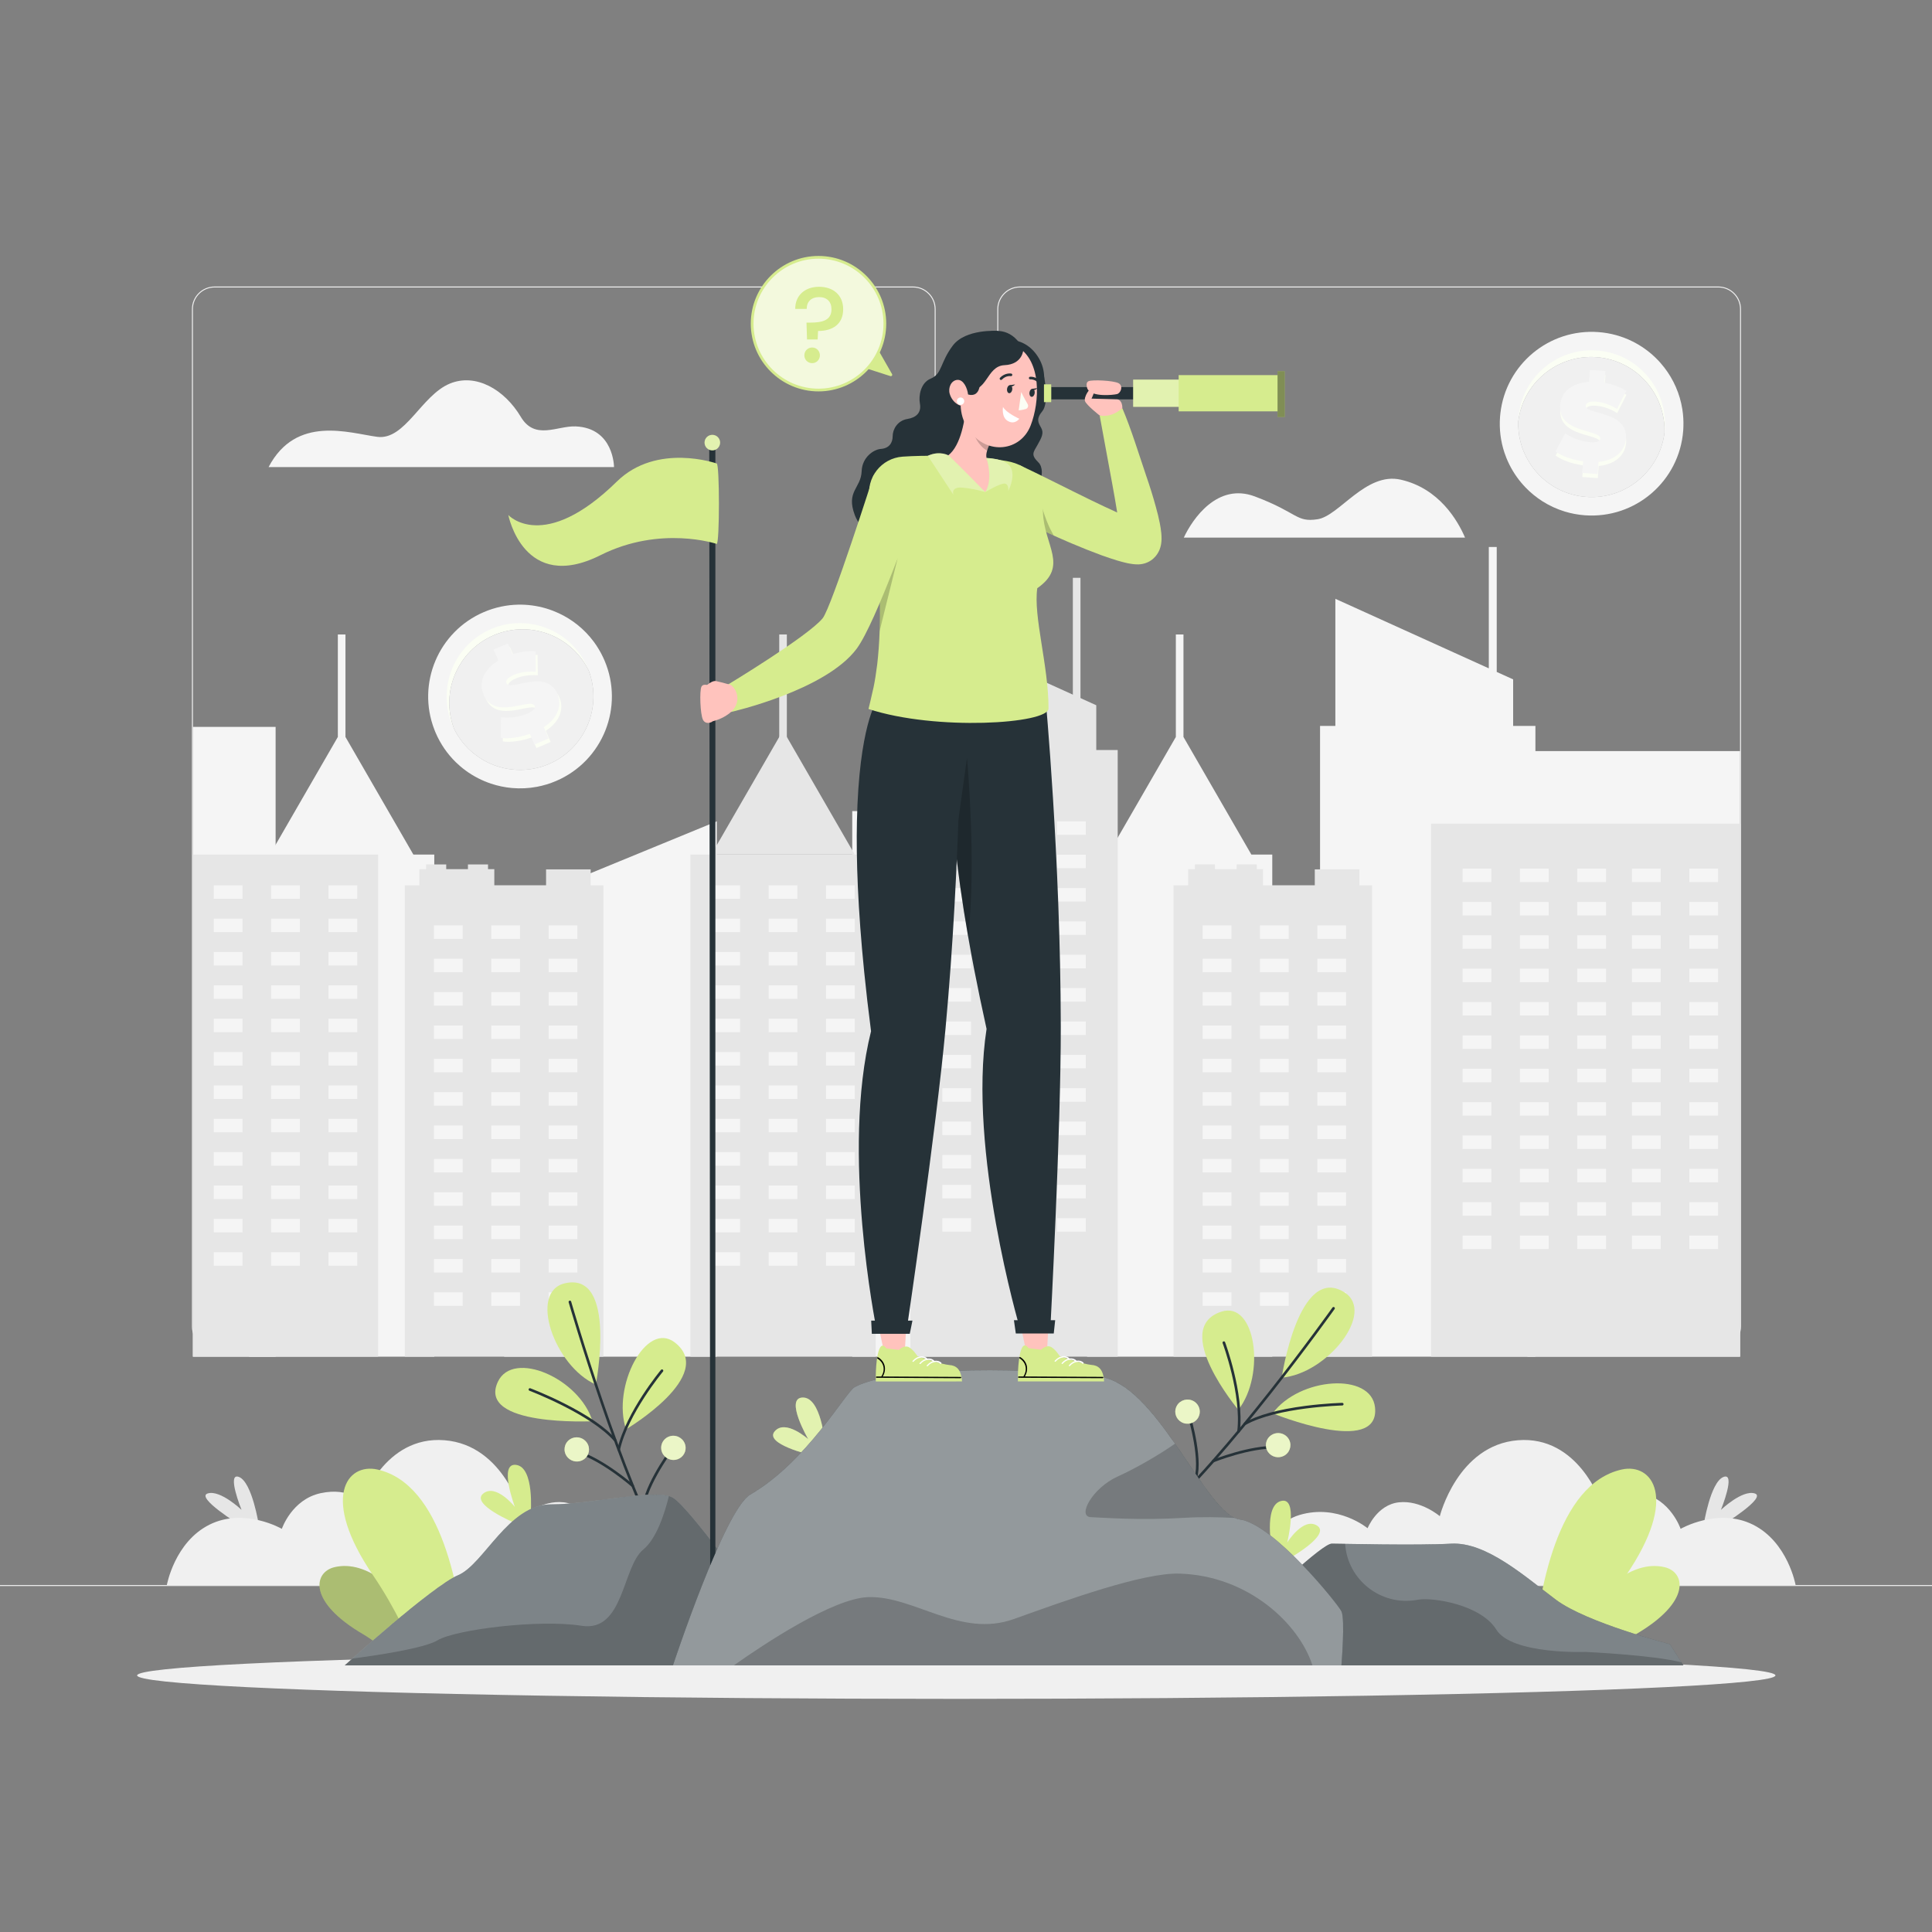 <svg xmlns="http://www.w3.org/2000/svg" xmlns:xlink="http://www.w3.org/1999/xlink" version="1.1" x="0px" y="0px" viewBox="0 0 500 500" style="enable-background:new 0 0 500 500;" xml:space="preserve">
<rect x="0" y="0" width="500" height="500" fill="#808080" stroke="none"/>
<g id="Background_complete">
	<g>
		<path style="fill:#e6e6e6;" d="M66.974,394.625c0,0-1.716-11-5.091-12.375s0.625,8.5,0.625,8.5s-5.5-5.25-8.75-4.25    s8.25,8.125,8.25,8.125H66.974z"/>
		<path style="fill:#f0f0f0;" d="M185.235,410.214c0,0-3.703-15.175-13.662-18.139c-9.959-2.964-17.62,3.432-17.62,3.432    s-2.418-6.084-8.104-6.708c-5.686-0.624-10.588,3.588-10.588,3.588s-4.596-18.408-20.224-19.656    c-15.628-1.248-21.45,16.068-21.45,16.068s-3.057-3.971-10.568-2.375c-7.511,1.595-10.077,9.239-10.077,9.239    s-9.691-5.595-18.731-1.081c-9.04,4.513-11.031,15.633-11.031,15.633H185.235z"/>
	</g>
	<g>
		<g>
			<g>
				<g>
					<path style="fill:#f0f0f0;" d="M444.708,349.145H263.962c-3.232,0-5.862-2.63-5.862-5.862V80.009       c0-3.232,2.63-5.862,5.862-5.862h180.746c3.232,0,5.862,2.629,5.862,5.862v263.273       C450.57,346.515,447.94,349.145,444.708,349.145z M263.962,74.397c-3.095,0-5.612,2.518-5.612,5.612v263.273       c0,3.095,2.518,5.612,5.612,5.612h180.746c3.095,0,5.612-2.518,5.612-5.612V80.009c0-3.094-2.518-5.612-5.612-5.612H263.962z"/>
				</g>
			</g>
			<g>
				<g>
					<path style="fill:#f0f0f0;" d="M236.28,349.145H55.534c-3.232,0-5.862-2.63-5.862-5.862V80.009       c0-3.232,2.629-5.862,5.862-5.862H236.28c3.232,0,5.862,2.629,5.862,5.862v263.273       C242.143,346.515,239.513,349.145,236.28,349.145z M55.534,74.397c-3.094,0-5.612,2.518-5.612,5.612v263.273       c0,3.095,2.518,5.612,5.612,5.612H236.28c3.095,0,5.612-2.518,5.612-5.612V80.009c0-3.094-2.518-5.612-5.612-5.612H55.534z"/>
				</g>
			</g>
		</g>
		<g>
			<g>
				<rect x="0" y="410.214" style="fill:#f0f0f0;" width="500" height="0.25"/>
			</g>
		</g>
	</g>
	<path style="fill:#F5F5F5;" d="M379.154,139.139c-1.903-4.439-6.704-12.734-16.621-14.997c-9.075-2.07-15.93,9.396-21.556,10.241   c-5.627,0.845-5.001-1.69-16.255-5.914c-9.623-3.612-16.076,5.783-18.356,10.67H379.154z"/>
	<path style="fill:#F5F5F5;" d="M158.906,120.877c0,0,0-10.102-9.922-10.525c-4.741-0.202-10.535,3.681-14.193-2.46   c-4.248-7.131-11.682-11.379-18.371-8.619c-7.391,3.049-11.583,14.734-18.798,13.778c-7.216-0.957-20.995-5.76-28.11,7.826H158.906   z"/>
	<g>
		<g>
			<path style="fill:#F5F5F5;" d="M435.615,111.42c-0.977,13.09-12.38,22.911-25.473,21.933c-1.789-0.133-3.516-0.462-5.164-0.963     c-2.072-0.629-4.016-1.531-5.796-2.662c-1.589-1.009-3.045-2.2-4.343-3.541c-0.397-0.41-0.779-0.834-1.145-1.271     c-1.61-1.92-2.917-4.092-3.858-6.442c-0.184-0.459-0.355-0.924-0.509-1.395c-0.949-2.879-1.359-5.989-1.119-9.199     c0.022-0.293,0.05-0.587,0.085-0.879c1.406-12.648,12.592-22.01,25.388-21.055c3.149,0.235,6.108,1.074,8.773,2.393     c0.515,0.255,1.019,0.528,1.511,0.818c2.151,1.267,4.076,2.86,5.716,4.706c0.361,0.407,0.708,0.825,1.041,1.256     c1.184,1.532,2.183,3.208,2.967,4.996c0.808,1.843,1.388,3.803,1.707,5.843c0.232,1.489,0.325,3.021,0.265,4.579     C435.653,110.833,435.637,111.127,435.615,111.42z"/>
		</g>
		<path style="fill:#fbfef4;" d="M430.775,111.934c0.015-0.48,0.01-0.96-0.013-1.434c-0.1-2.149-0.564-4.222-1.336-6.146    c-0.786-1.977-1.905-3.797-3.281-5.385c-0.354-0.412-0.727-0.807-1.113-1.184c-1.792-1.747-3.93-3.15-6.313-4.087    c-0.585-0.226-1.185-0.43-1.791-0.601c-1.2-0.337-2.444-0.559-3.73-0.656c-10.158-0.757-19.07,6.654-20.279,16.665    c0.014-0.29,0.028-0.579,0.048-0.871c0.78-10.444,9.916-18.31,20.36-17.531c10.448,0.782,18.31,9.916,17.531,20.36    C430.837,111.356,430.807,111.648,430.775,111.934z"/>
		<g style="opacity:0.3;">
			<path d="M410.497,128.595c-0.229-0.015-0.45-0.036-0.673-0.063l-0.004-0.002c-0.229-0.025-0.452-0.052-0.678-0.085     c-0.057-0.007-0.112-0.018-0.168-0.026c-0.243-0.037-0.483-0.082-0.719-0.125c-0.037-0.008-0.073-0.015-0.105-0.021     c-0.78-0.155-1.54-0.36-2.279-0.61c-0.25-0.085-0.501-0.171-0.745-0.268c-0.493-0.187-0.972-0.393-1.441-0.619l-0.012-0.006     c-0.151-0.073-0.304-0.152-0.453-0.228c-0.082-0.039-0.161-0.083-0.245-0.128c-0.12-0.063-0.239-0.13-0.353-0.195     c-0.184-0.098-0.363-0.205-0.541-0.316c-0.231-0.136-0.458-0.281-0.681-0.434c-0.221-0.146-0.444-0.299-0.659-0.458     c-0.178-0.131-0.352-0.26-0.526-0.399c-0.115-0.085-0.225-0.179-0.336-0.272c-0.092-0.07-0.18-0.147-0.271-0.221     c-0.103-0.09-0.205-0.179-0.304-0.267c-0.162-0.143-0.322-0.291-0.48-0.442c-0.138-0.132-0.275-0.263-0.405-0.401     c-0.031-0.03-0.062-0.06-0.092-0.09c-0.187-0.196-0.374-0.391-0.558-0.595c-0.171-0.188-0.334-0.382-0.499-0.582     c-0.01-0.01-0.017-0.018-0.027-0.028c-0.099-0.118-0.196-0.24-0.289-0.36c-0.097-0.122-0.188-0.246-0.279-0.371     c-0.089-0.118-0.178-0.236-0.264-0.359c-0.091-0.134-0.184-0.265-0.271-0.397c-0.085-0.126-0.168-0.257-0.255-0.389     c-0.083-0.13-0.162-0.259-0.243-0.393c-0.166-0.271-0.324-0.548-0.476-0.837c-0.064-0.117-0.125-0.231-0.183-0.35     c-0.15-0.283-0.286-0.575-0.416-0.869c-0.067-0.143-0.13-0.284-0.187-0.427c-0.193-0.455-0.362-0.918-0.518-1.386     c-0.04-0.125-0.079-0.254-0.119-0.379c-0.085-0.282-0.166-0.563-0.239-0.849c-0.004-0.012-0.007-0.028-0.011-0.04     c-0.073-0.286-0.14-0.575-0.197-0.864c-0.026-0.133-0.057-0.269-0.081-0.406c-0.013-0.067-0.02-0.135-0.033-0.202     c-0.026-0.143-0.049-0.285-0.069-0.43c-0.005-0.022-0.009-0.045-0.009-0.065c-0.027-0.164-0.047-0.329-0.064-0.493     c-0.023-0.182-0.042-0.362-0.055-0.544c-0.019-0.18-0.032-0.362-0.04-0.542c-0.01-0.146-0.016-0.289-0.021-0.437     c-0.005-0.093-0.007-0.184-0.008-0.275c-0.004-0.128-0.006-0.259-0.004-0.389c-0.001-0.186,0.003-0.371,0.006-0.555     c1.209-10.011,10.121-17.422,20.279-16.665c1.285,0.096,2.53,0.319,3.73,0.656c0.606,0.171,1.206,0.375,1.791,0.601     c2.383,0.937,4.522,2.339,6.313,4.087c0.386,0.377,0.759,0.772,1.113,1.184c1.376,1.588,2.494,3.408,3.281,5.385     c0.772,1.924,1.236,3.997,1.336,6.146c0.023,0.474,0.028,0.953,0.013,1.434C429.565,121.946,420.653,129.357,410.497,128.595z" fill="#000000"/>
		</g>
		<g>
			<path style="fill:#f0f0f0;" d="M410.497,128.595c-0.229-0.015-0.45-0.036-0.673-0.063l-0.004-0.002     c-0.229-0.025-0.452-0.052-0.678-0.085c-0.057-0.007-0.112-0.018-0.168-0.026c-0.243-0.037-0.483-0.082-0.719-0.125     c-0.037-0.008-0.073-0.015-0.105-0.021c-0.778-0.159-1.54-0.36-2.279-0.61c-0.25-0.085-0.501-0.171-0.745-0.268     c-0.493-0.187-0.972-0.393-1.441-0.619l-0.192-0.092c-0.094-0.045-0.182-0.092-0.273-0.142c-0.082-0.039-0.161-0.083-0.245-0.128     c-0.12-0.063-0.239-0.13-0.353-0.195c-0.184-0.098-0.363-0.205-0.541-0.316c-0.231-0.136-0.458-0.281-0.681-0.434     c-0.221-0.146-0.444-0.299-0.659-0.458c-0.178-0.131-0.352-0.26-0.526-0.399c-0.115-0.085-0.225-0.179-0.336-0.272     c-0.092-0.07-0.18-0.147-0.271-0.221c-0.103-0.09-0.205-0.179-0.304-0.267c-0.162-0.143-0.322-0.291-0.48-0.442     c-0.138-0.132-0.275-0.263-0.405-0.401c-0.031-0.03-0.062-0.06-0.092-0.09c-0.187-0.196-0.374-0.391-0.558-0.595     c-0.171-0.188-0.334-0.382-0.499-0.582c-0.01-0.01-0.017-0.018-0.027-0.028c-0.099-0.118-0.196-0.24-0.289-0.36     c-0.097-0.122-0.188-0.246-0.279-0.371c-0.089-0.118-0.178-0.236-0.264-0.359c-0.091-0.134-0.184-0.265-0.271-0.397     c-0.085-0.126-0.168-0.257-0.255-0.389c-0.083-0.13-0.162-0.259-0.243-0.393c-0.166-0.271-0.324-0.548-0.476-0.837     c-0.064-0.117-0.125-0.231-0.183-0.35c-0.15-0.283-0.286-0.575-0.416-0.869c-0.067-0.143-0.13-0.284-0.187-0.427     c-0.193-0.455-0.362-0.918-0.518-1.386c-0.04-0.125-0.079-0.254-0.119-0.379c-0.085-0.282-0.166-0.563-0.239-0.849     c-0.004-0.012-0.007-0.028-0.011-0.04c-0.073-0.286-0.14-0.575-0.197-0.864c-0.026-0.133-0.057-0.269-0.081-0.406     c-0.013-0.067-0.02-0.135-0.033-0.202c-0.026-0.143-0.049-0.285-0.069-0.43c-0.005-0.022-0.009-0.045-0.009-0.065     c-0.027-0.164-0.047-0.329-0.064-0.493c-0.023-0.182-0.042-0.362-0.055-0.544c-0.019-0.18-0.032-0.362-0.04-0.542     c-0.01-0.146-0.016-0.289-0.021-0.437c-0.005-0.093-0.007-0.184-0.008-0.275c-0.004-0.128-0.006-0.259-0.004-0.389     c-0.001-0.186,0.003-0.371,0.006-0.555c1.209-10.011,10.121-17.422,20.279-16.665c1.285,0.096,2.53,0.319,3.73,0.656     c0.606,0.171,1.206,0.375,1.791,0.601c2.383,0.937,4.522,2.339,6.313,4.087c0.386,0.377,0.759,0.772,1.113,1.184     c1.376,1.588,2.494,3.408,3.281,5.385c0.772,1.924,1.236,3.997,1.336,6.146c0.023,0.474,0.028,0.953,0.013,1.434     C429.565,121.946,420.653,129.357,410.497,128.595z"/>
		</g>
		<g>
			<g>
				<g>
					<path style="fill:#fbfef4;" d="M413.744,120.596l-0.235,3.148l-3.998-0.299l0.224-3.006c-2.823-0.382-5.516-1.353-7.139-2.529       l2.519-4.716c1.789,1.246,4.231,2.141,6.415,2.304c1.9,0.142,2.61-0.204,2.661-0.885c0.186-2.495-10.938-1.301-10.385-8.702       c0.239-3.204,2.766-5.725,7.465-6.03l0.231-3.091l3.998,0.299l-0.227,3.034c2.084,0.355,4.085,1.047,5.634,2.075l-2.375,4.699       c-1.883-1.139-3.69-1.758-5.42-1.887c-1.957-0.146-2.623,0.374-2.674,1.055c-0.178,2.382,10.944,1.216,10.398,8.533       C420.607,117.658,418.196,120.159,413.744,120.596z"/>
				</g>
			</g>
			<g>
				<g>
					<path style="fill:#F5F5F5;" d="M413.705,119.54l-0.235,3.147l-3.998-0.299l0.224-3.006c-2.823-0.382-5.516-1.353-7.139-2.529       l2.519-4.717c1.789,1.246,4.232,2.141,6.415,2.304c1.9,0.142,2.61-0.204,2.661-0.885c0.186-2.495-10.938-1.301-10.385-8.702       c0.239-3.204,2.766-5.725,7.465-6.03l0.231-3.091l3.998,0.299l-0.227,3.034c2.084,0.355,4.085,1.047,5.634,2.075l-2.376,4.699       c-1.883-1.139-3.69-1.758-5.419-1.887c-1.957-0.146-2.623,0.374-2.674,1.055c-0.178,2.382,10.945,1.216,10.398,8.533       C420.569,116.602,418.158,119.103,413.705,119.54z"/>
				</g>
			</g>
		</g>
	</g>
	<g>
		<g>
			<path style="fill:#F5F5F5;" d="M156.43,170.89c5.172,12.064-0.414,26.039-12.481,31.212c-1.648,0.707-3.333,1.213-5.026,1.528     c-2.128,0.398-4.27,0.494-6.37,0.312c-1.875-0.162-3.717-0.547-5.487-1.138c-0.541-0.18-1.076-0.38-1.602-0.6     c-2.314-0.96-4.476-2.285-6.395-3.935c-0.375-0.322-0.741-0.656-1.095-1.003c-2.17-2.116-3.969-4.686-5.237-7.645     c-0.116-0.27-0.226-0.543-0.33-0.818c-4.588-11.871,1.017-25.338,12.811-30.393c2.902-1.244,5.915-1.866,8.888-1.925     c0.575-0.011,1.148-0.002,1.718,0.029c2.493,0.132,4.936,0.657,7.242,1.538c0.508,0.194,1.009,0.405,1.503,0.634     c1.757,0.813,3.417,1.839,4.937,3.063c1.567,1.262,2.986,2.734,4.21,4.396c0.893,1.214,1.682,2.53,2.348,3.94     C156.194,170.351,156.314,170.62,156.43,170.89z"/>
		</g>
		<path style="fill:#fbfef4;" d="M152.373,173.579c-0.208-0.433-0.434-0.856-0.673-1.266c-1.081-1.86-2.449-3.485-4.021-4.837    c-1.61-1.391-3.442-2.49-5.395-3.264c-0.504-0.202-1.017-0.381-1.534-0.537c-2.396-0.724-4.94-0.981-7.487-0.713    c-0.623,0.069-1.25,0.165-1.866,0.293c-1.22,0.255-2.427,0.632-3.611,1.139c-9.362,4.015-13.85,14.702-10.304,24.142    c-0.121-0.264-0.243-0.527-0.36-0.795c-4.127-9.626,0.35-20.82,9.975-24.947c9.63-4.127,20.82,0.35,24.947,9.976    C152.162,173.038,152.27,173.311,152.373,173.579z"/>
		<g style="opacity:0.3;">
			<path d="M142.07,197.717c-0.21,0.092-0.416,0.176-0.626,0.255l-0.004,0c-0.215,0.084-0.425,0.163-0.641,0.237     c-0.054,0.02-0.108,0.035-0.161,0.055c-0.233,0.08-0.466,0.15-0.695,0.221c-0.036,0.01-0.072,0.02-0.103,0.03     c-0.763,0.223-1.533,0.391-2.304,0.51c-0.262,0.04-0.523,0.079-0.785,0.106c-0.524,0.061-1.043,0.1-1.564,0.116l-0.014,0     c-0.167,0.005-0.339,0.006-0.507,0.007c-0.09,0.003-0.181,0.001-0.276-0.001c-0.136,0-0.272-0.005-0.403-0.01     c-0.208-0.003-0.417-0.014-0.626-0.031c-0.268-0.014-0.536-0.038-0.804-0.07c-0.264-0.028-0.532-0.061-0.796-0.103     c-0.218-0.034-0.432-0.068-0.651-0.111c-0.141-0.023-0.283-0.055-0.424-0.087c-0.114-0.019-0.228-0.047-0.342-0.071     c-0.132-0.032-0.265-0.064-0.393-0.097c-0.21-0.053-0.42-0.109-0.63-0.171c-0.183-0.053-0.366-0.106-0.544-0.169     c-0.041-0.012-0.082-0.025-0.123-0.037c-0.256-0.087-0.513-0.175-0.769-0.271c-0.238-0.088-0.472-0.185-0.711-0.286     c-0.014-0.004-0.023-0.008-0.037-0.013c-0.142-0.059-0.285-0.123-0.423-0.186c-0.142-0.064-0.28-0.132-0.418-0.2     c-0.133-0.064-0.267-0.128-0.4-0.196c-0.143-0.077-0.285-0.15-0.424-0.227c-0.134-0.073-0.267-0.15-0.406-0.228     c-0.134-0.077-0.263-0.155-0.397-0.237c-0.272-0.164-0.54-0.337-0.809-0.523c-0.111-0.074-0.217-0.147-0.324-0.226     c-0.264-0.182-0.519-0.378-0.77-0.579c-0.125-0.096-0.246-0.192-0.362-0.292c-0.381-0.314-0.744-0.647-1.099-0.99     c-0.093-0.092-0.187-0.189-0.28-0.281c-0.206-0.211-0.407-0.422-0.604-0.643c-0.009-0.009-0.019-0.022-0.028-0.031     c-0.197-0.22-0.39-0.446-0.573-0.675c-0.085-0.106-0.174-0.212-0.259-0.323c-0.043-0.053-0.08-0.111-0.123-0.164     c-0.09-0.115-0.175-0.23-0.26-0.35c-0.014-0.018-0.028-0.035-0.038-0.053c-0.099-0.133-0.194-0.27-0.284-0.408     c-0.104-0.151-0.204-0.302-0.299-0.457c-0.1-0.151-0.195-0.307-0.286-0.462c-0.076-0.124-0.148-0.249-0.22-0.378     c-0.048-0.08-0.091-0.16-0.134-0.24c-0.062-0.111-0.125-0.227-0.183-0.343c-0.087-0.165-0.169-0.33-0.251-0.495     c-3.546-9.44,0.941-20.127,10.304-24.142c1.185-0.507,2.392-0.884,3.611-1.139c0.617-0.128,1.243-0.224,1.866-0.293     c2.546-0.268,5.091-0.011,7.487,0.713c0.517,0.156,1.03,0.335,1.534,0.537c1.953,0.774,3.785,1.873,5.395,3.264     c1.572,1.352,2.94,2.977,4.021,4.837c0.239,0.409,0.465,0.833,0.673,1.266C155.919,183.019,151.432,193.706,142.07,197.717z" fill="#000000"/>
		</g>
		<g>
			<path style="fill:#f0f0f0;" d="M142.07,197.717c-0.21,0.092-0.416,0.176-0.626,0.255l-0.004,0     c-0.215,0.084-0.425,0.163-0.641,0.237c-0.054,0.02-0.108,0.035-0.161,0.055c-0.233,0.08-0.466,0.15-0.695,0.221     c-0.036,0.01-0.072,0.02-0.103,0.03c-0.764,0.218-1.533,0.391-2.304,0.51c-0.262,0.04-0.523,0.079-0.785,0.106     c-0.524,0.061-1.043,0.1-1.564,0.116l-0.213,0.007c-0.104,0.003-0.204,0.002-0.308,0c-0.09,0.003-0.181,0.001-0.276-0.001     c-0.136,0-0.272-0.005-0.403-0.01c-0.208-0.003-0.417-0.014-0.626-0.031c-0.268-0.014-0.536-0.038-0.804-0.07     c-0.264-0.028-0.532-0.061-0.796-0.103c-0.218-0.034-0.432-0.068-0.651-0.111c-0.141-0.023-0.283-0.055-0.424-0.087     c-0.114-0.019-0.228-0.047-0.342-0.071c-0.132-0.032-0.265-0.064-0.393-0.097c-0.21-0.053-0.42-0.109-0.63-0.171     c-0.183-0.053-0.366-0.106-0.544-0.169c-0.041-0.012-0.082-0.025-0.123-0.037c-0.256-0.087-0.513-0.175-0.769-0.271     c-0.238-0.088-0.472-0.185-0.711-0.286c-0.014-0.004-0.023-0.008-0.037-0.013c-0.142-0.059-0.285-0.123-0.423-0.186     c-0.142-0.064-0.28-0.132-0.418-0.2c-0.133-0.064-0.267-0.128-0.4-0.196c-0.143-0.077-0.285-0.15-0.424-0.227     c-0.134-0.073-0.267-0.15-0.406-0.228c-0.134-0.077-0.263-0.155-0.397-0.237c-0.272-0.164-0.54-0.337-0.809-0.523     c-0.111-0.074-0.217-0.147-0.324-0.226c-0.264-0.182-0.519-0.378-0.77-0.579c-0.125-0.096-0.246-0.192-0.362-0.292     c-0.381-0.314-0.744-0.647-1.099-0.99c-0.093-0.092-0.187-0.189-0.28-0.281c-0.206-0.211-0.407-0.422-0.604-0.643     c-0.009-0.009-0.019-0.022-0.028-0.031c-0.197-0.22-0.39-0.446-0.573-0.675c-0.085-0.106-0.174-0.212-0.259-0.323     c-0.043-0.053-0.08-0.111-0.123-0.164c-0.09-0.115-0.175-0.23-0.26-0.35c-0.014-0.018-0.028-0.035-0.038-0.053     c-0.099-0.133-0.194-0.27-0.284-0.408c-0.104-0.151-0.204-0.302-0.299-0.457c-0.1-0.151-0.195-0.307-0.286-0.462     c-0.076-0.124-0.148-0.249-0.22-0.378c-0.048-0.08-0.091-0.16-0.134-0.24c-0.062-0.111-0.125-0.227-0.183-0.343     c-0.087-0.165-0.169-0.33-0.251-0.495c-3.546-9.44,0.941-20.127,10.304-24.142c1.185-0.507,2.392-0.884,3.611-1.139     c0.617-0.128,1.243-0.224,1.866-0.293c2.546-0.268,5.091-0.011,7.487,0.713c0.517,0.156,1.03,0.335,1.534,0.537     c1.953,0.774,3.785,1.873,5.395,3.264c1.572,1.352,2.94,2.977,4.021,4.837c0.239,0.409,0.465,0.833,0.673,1.266     C155.919,183.019,151.432,193.706,142.07,197.717z"/>
		</g>
		<g>
			<g>
				<g>
					<path style="fill:#fbfef4;" d="M141.26,189.122l1.244,2.901l-3.685,1.58l-1.188-2.77c-2.681,0.964-5.518,1.345-7.501,1.05       l0.059-5.347c2.162,0.28,4.742-0.053,6.754-0.915c1.751-0.751,2.221-1.386,1.952-2.013c-0.986-2.3-10.305,3.892-13.229-2.929       c-1.266-2.953-0.187-6.355,3.841-8.794l-1.221-2.849l3.685-1.58l1.199,2.797c2.013-0.646,4.107-0.956,5.955-0.759l0.06,5.265       c-2.195-0.142-4.085,0.142-5.679,0.826c-1.803,0.773-2.154,1.542-1.885,2.169c0.941,2.195,10.271-3.97,13.162,2.773       C145.994,183.349,145.008,186.679,141.26,189.122z"/>
				</g>
			</g>
			<g>
				<g>
					<path style="fill:#F5F5F5;" d="M140.739,188.202l1.244,2.901l-3.685,1.58l-1.188-2.77c-2.681,0.964-5.518,1.345-7.501,1.05       l0.059-5.347c2.162,0.28,4.742-0.053,6.754-0.916c1.751-0.751,2.221-1.386,1.952-2.013c-0.986-2.3-10.305,3.892-13.229-2.929       c-1.266-2.953-0.187-6.355,3.841-8.794l-1.221-2.849l3.685-1.58l1.199,2.796c2.012-0.646,4.107-0.956,5.955-0.759l0.06,5.265       c-2.196-0.142-4.085,0.142-5.679,0.826c-1.803,0.773-2.154,1.542-1.885,2.17c0.941,2.195,10.271-3.97,13.162,2.773       C145.473,182.43,144.487,185.76,140.739,188.202z"/>
				</g>
			</g>
		</g>
	</g>
	<g>
		<g>
			<polygon style="fill:#F5F5F5;" points="329.263,351.106 329.263,221.162 323.854,221.162 314.574,205.089 306.28,190.722      306.28,164.197 304.308,164.197 304.308,190.722 296.014,205.089 286.733,221.162 281.324,221.162 281.324,351.106    "/>
		</g>
		<g>
			<polygon style="fill:#F5F5F5;" points="112.39,351.106 112.39,221.162 106.981,221.162 97.701,205.089 89.406,190.722      89.406,164.197 87.435,164.197 87.435,190.722 79.14,205.089 69.86,221.162 64.451,221.162 64.451,351.106    "/>
		</g>
		<g>
			<rect x="220.56" y="209.914" style="fill:#F5F5F5;" width="46.641" height="141.192"/>
		</g>
		<g>
			<rect x="395.314" y="194.381" style="fill:#F5F5F5;" width="55.023" height="156.725"/>
		</g>
		<g>
			<rect x="49.922" y="188.119" style="fill:#F5F5F5;" width="21.407" height="162.987"/>
		</g>
		<g>
			<polygon style="fill:#F5F5F5;" points="185.503,351.106 185.503,212.563 130.481,235.171 130.481,351.106    "/>
		</g>
		<g>
			<polygon style="fill:#F5F5F5;" points="397.365,351.106 397.365,187.861 391.601,187.861 391.601,175.823 387.352,173.897      387.352,141.555 385.303,141.555 385.303,172.969 345.59,154.972 345.59,187.861 341.627,187.861 341.627,351.106    "/>
		</g>
		<g>
			<g>
				<g>
					<rect x="178.682" y="221.162" style="fill:#e6e6e6;" width="47.939" height="129.944"/>
				</g>
			</g>
			<g>
				<g>
					<g>
						<rect x="184.092" y="229.109" style="fill:#F5F5F5;" width="7.438" height="3.49"/>
					</g>
					<g>
						<rect x="198.933" y="229.109" style="fill:#F5F5F5;" width="7.438" height="3.49"/>
					</g>
					<g>
						<rect x="213.774" y="229.109" style="fill:#F5F5F5;" width="7.438" height="3.49"/>
					</g>
				</g>
				<g>
					<g>
						<rect x="184.092" y="237.743" style="fill:#F5F5F5;" width="7.438" height="3.49"/>
					</g>
					<g>
						<rect x="198.933" y="237.743" style="fill:#F5F5F5;" width="7.438" height="3.49"/>
					</g>
					<g>
						<rect x="213.774" y="237.743" style="fill:#F5F5F5;" width="7.438" height="3.49"/>
					</g>
				</g>
				<g>
					<g>
						<rect x="184.092" y="246.376" style="fill:#F5F5F5;" width="7.438" height="3.49"/>
					</g>
					<g>
						<rect x="198.933" y="246.376" style="fill:#F5F5F5;" width="7.438" height="3.49"/>
					</g>
					<g>
						<rect x="213.774" y="246.376" style="fill:#F5F5F5;" width="7.438" height="3.49"/>
					</g>
				</g>
				<g>
					<g>
						<rect x="184.092" y="255.01" style="fill:#F5F5F5;" width="7.438" height="3.49"/>
					</g>
					<g>
						<rect x="198.933" y="255.01" style="fill:#F5F5F5;" width="7.438" height="3.49"/>
					</g>
					<g>
						<rect x="213.774" y="255.01" style="fill:#F5F5F5;" width="7.438" height="3.49"/>
					</g>
				</g>
				<g>
					<g>
						<rect x="184.092" y="263.644" style="fill:#F5F5F5;" width="7.438" height="3.49"/>
					</g>
					<g>
						<rect x="198.933" y="263.644" style="fill:#F5F5F5;" width="7.438" height="3.49"/>
					</g>
					<g>
						<rect x="213.774" y="263.644" style="fill:#F5F5F5;" width="7.438" height="3.49"/>
					</g>
				</g>
				<g>
					<g>
						<rect x="184.092" y="272.278" style="fill:#F5F5F5;" width="7.438" height="3.49"/>
					</g>
					<g>
						<rect x="198.933" y="272.278" style="fill:#F5F5F5;" width="7.438" height="3.49"/>
					</g>
					<g>
						<rect x="213.774" y="272.278" style="fill:#F5F5F5;" width="7.438" height="3.49"/>
					</g>
				</g>
				<g>
					<g>
						<rect x="184.092" y="280.912" style="fill:#F5F5F5;" width="7.438" height="3.49"/>
					</g>
					<g>
						<rect x="198.933" y="280.912" style="fill:#F5F5F5;" width="7.438" height="3.49"/>
					</g>
					<g>
						<rect x="213.774" y="280.912" style="fill:#F5F5F5;" width="7.438" height="3.49"/>
					</g>
				</g>
				<g>
					<g>
						<rect x="184.092" y="289.546" style="fill:#F5F5F5;" width="7.438" height="3.49"/>
					</g>
					<g>
						<rect x="198.933" y="289.546" style="fill:#F5F5F5;" width="7.438" height="3.49"/>
					</g>
					<g>
						<rect x="213.774" y="289.546" style="fill:#F5F5F5;" width="7.438" height="3.49"/>
					</g>
				</g>
				<g>
					<g>
						<rect x="184.092" y="298.18" style="fill:#F5F5F5;" width="7.438" height="3.49"/>
					</g>
					<g>
						<rect x="198.933" y="298.18" style="fill:#F5F5F5;" width="7.438" height="3.49"/>
					</g>
					<g>
						<rect x="213.774" y="298.18" style="fill:#F5F5F5;" width="7.438" height="3.49"/>
					</g>
				</g>
				<g>
					<g>
						<rect x="184.092" y="306.814" style="fill:#F5F5F5;" width="7.438" height="3.49"/>
					</g>
					<g>
						<rect x="198.933" y="306.814" style="fill:#F5F5F5;" width="7.438" height="3.49"/>
					</g>
					<g>
						<rect x="213.774" y="306.814" style="fill:#F5F5F5;" width="7.438" height="3.49"/>
					</g>
				</g>
				<g>
					<g>
						<rect x="184.092" y="315.448" style="fill:#F5F5F5;" width="7.438" height="3.49"/>
					</g>
					<g>
						<rect x="198.933" y="315.448" style="fill:#F5F5F5;" width="7.438" height="3.49"/>
					</g>
					<g>
						<rect x="213.774" y="315.448" style="fill:#F5F5F5;" width="7.438" height="3.49"/>
					</g>
				</g>
				<g>
					<g>
						<rect x="184.092" y="324.082" style="fill:#F5F5F5;" width="7.438" height="3.49"/>
					</g>
					<g>
						<rect x="198.933" y="324.082" style="fill:#F5F5F5;" width="7.438" height="3.49"/>
					</g>
					<g>
						<rect x="213.774" y="324.082" style="fill:#F5F5F5;" width="7.438" height="3.49"/>
					</g>
				</g>
			</g>
		</g>
		<g>
			<g>
				<g>
					<rect x="49.922" y="221.162" style="fill:#e6e6e6;" width="47.939" height="129.944"/>
				</g>
			</g>
			<g>
				<g>
					<g>
						<rect x="55.331" y="229.109" style="fill:#F5F5F5;" width="7.438" height="3.49"/>
					</g>
					<g>
						<rect x="70.172" y="229.109" style="fill:#F5F5F5;" width="7.438" height="3.49"/>
					</g>
					<g>
						<rect x="85.014" y="229.109" style="fill:#F5F5F5;" width="7.438" height="3.49"/>
					</g>
				</g>
				<g>
					<g>
						<rect x="55.331" y="237.743" style="fill:#F5F5F5;" width="7.438" height="3.49"/>
					</g>
					<g>
						<rect x="70.172" y="237.743" style="fill:#F5F5F5;" width="7.438" height="3.49"/>
					</g>
					<g>
						<rect x="85.014" y="237.743" style="fill:#F5F5F5;" width="7.438" height="3.49"/>
					</g>
				</g>
				<g>
					<g>
						<rect x="55.331" y="246.376" style="fill:#F5F5F5;" width="7.438" height="3.49"/>
					</g>
					<g>
						<rect x="70.172" y="246.376" style="fill:#F5F5F5;" width="7.438" height="3.49"/>
					</g>
					<g>
						<rect x="85.014" y="246.376" style="fill:#F5F5F5;" width="7.438" height="3.49"/>
					</g>
				</g>
				<g>
					<g>
						<rect x="55.331" y="255.01" style="fill:#F5F5F5;" width="7.438" height="3.49"/>
					</g>
					<g>
						<rect x="70.172" y="255.01" style="fill:#F5F5F5;" width="7.438" height="3.49"/>
					</g>
					<g>
						<rect x="85.014" y="255.01" style="fill:#F5F5F5;" width="7.438" height="3.49"/>
					</g>
				</g>
				<g>
					<g>
						<rect x="55.331" y="263.644" style="fill:#F5F5F5;" width="7.438" height="3.49"/>
					</g>
					<g>
						<rect x="70.172" y="263.644" style="fill:#F5F5F5;" width="7.438" height="3.49"/>
					</g>
					<g>
						<rect x="85.014" y="263.644" style="fill:#F5F5F5;" width="7.438" height="3.49"/>
					</g>
				</g>
				<g>
					<g>
						<rect x="55.331" y="272.278" style="fill:#F5F5F5;" width="7.438" height="3.49"/>
					</g>
					<g>
						<rect x="70.172" y="272.278" style="fill:#F5F5F5;" width="7.438" height="3.49"/>
					</g>
					<g>
						<rect x="85.014" y="272.278" style="fill:#F5F5F5;" width="7.438" height="3.49"/>
					</g>
				</g>
				<g>
					<g>
						<rect x="55.331" y="280.912" style="fill:#F5F5F5;" width="7.438" height="3.49"/>
					</g>
					<g>
						<rect x="70.172" y="280.912" style="fill:#F5F5F5;" width="7.438" height="3.49"/>
					</g>
					<g>
						<rect x="85.014" y="280.912" style="fill:#F5F5F5;" width="7.438" height="3.49"/>
					</g>
				</g>
				<g>
					<g>
						<rect x="55.331" y="289.546" style="fill:#F5F5F5;" width="7.438" height="3.49"/>
					</g>
					<g>
						<rect x="70.172" y="289.546" style="fill:#F5F5F5;" width="7.438" height="3.49"/>
					</g>
					<g>
						<rect x="85.014" y="289.546" style="fill:#F5F5F5;" width="7.438" height="3.49"/>
					</g>
				</g>
				<g>
					<g>
						<rect x="55.331" y="298.18" style="fill:#F5F5F5;" width="7.438" height="3.49"/>
					</g>
					<g>
						<rect x="70.172" y="298.18" style="fill:#F5F5F5;" width="7.438" height="3.49"/>
					</g>
					<g>
						<rect x="85.014" y="298.18" style="fill:#F5F5F5;" width="7.438" height="3.49"/>
					</g>
				</g>
				<g>
					<g>
						<rect x="55.331" y="306.814" style="fill:#F5F5F5;" width="7.438" height="3.49"/>
					</g>
					<g>
						<rect x="70.172" y="306.814" style="fill:#F5F5F5;" width="7.438" height="3.49"/>
					</g>
					<g>
						<rect x="85.014" y="306.814" style="fill:#F5F5F5;" width="7.438" height="3.49"/>
					</g>
				</g>
				<g>
					<g>
						<rect x="55.331" y="315.448" style="fill:#F5F5F5;" width="7.438" height="3.49"/>
					</g>
					<g>
						<rect x="70.172" y="315.448" style="fill:#F5F5F5;" width="7.438" height="3.49"/>
					</g>
					<g>
						<rect x="85.014" y="315.448" style="fill:#F5F5F5;" width="7.438" height="3.49"/>
					</g>
				</g>
				<g>
					<g>
						<rect x="55.331" y="324.082" style="fill:#F5F5F5;" width="7.438" height="3.49"/>
					</g>
					<g>
						<rect x="70.172" y="324.082" style="fill:#F5F5F5;" width="7.438" height="3.49"/>
					</g>
					<g>
						<rect x="85.014" y="324.082" style="fill:#F5F5F5;" width="7.438" height="3.49"/>
					</g>
				</g>
			</g>
		</g>
		<g>
			<polygon style="fill:#e6e6e6;" points="202.652,221.162 184.092,221.162 193.372,205.089 202.652,189.015 211.932,205.089      221.212,221.162    "/>
		</g>
		<g>
			<rect x="201.666" y="164.197" style="fill:#e6e6e6;" width="1.971" height="36.644"/>
		</g>
		<g>
			<g>
				<rect x="277.654" y="149.539" style="fill:#e6e6e6;" width="1.972" height="36.644"/>
			</g>
			<g>
				<rect x="235.619" y="194.105" style="fill:#e6e6e6;" width="53.643" height="157.001"/>
			</g>
			<g>
				<g>
					<g>
						<rect x="243.88" y="203.929" style="fill:#F5F5F5;" width="7.438" height="3.49"/>
					</g>
					<g>
						<rect x="258.721" y="203.929" style="fill:#F5F5F5;" width="7.438" height="3.49"/>
					</g>
					<g>
						<rect x="273.563" y="203.929" style="fill:#F5F5F5;" width="7.439" height="3.49"/>
					</g>
				</g>
				<g>
					<g>
						<rect x="243.88" y="212.563" style="fill:#F5F5F5;" width="7.438" height="3.49"/>
					</g>
					<g>
						<rect x="258.721" y="212.563" style="fill:#F5F5F5;" width="7.438" height="3.49"/>
					</g>
					<g>
						<rect x="273.563" y="212.563" style="fill:#F5F5F5;" width="7.439" height="3.49"/>
					</g>
				</g>
				<g>
					<g>
						<rect x="243.88" y="221.197" style="fill:#F5F5F5;" width="7.438" height="3.49"/>
					</g>
					<g>
						<rect x="258.721" y="221.197" style="fill:#F5F5F5;" width="7.438" height="3.49"/>
					</g>
					<g>
						<rect x="273.563" y="221.197" style="fill:#F5F5F5;" width="7.439" height="3.49"/>
					</g>
				</g>
				<g>
					<g>
						<rect x="243.88" y="229.831" style="fill:#F5F5F5;" width="7.438" height="3.49"/>
					</g>
					<g>
						<rect x="258.721" y="229.831" style="fill:#F5F5F5;" width="7.438" height="3.49"/>
					</g>
					<g>
						<rect x="273.563" y="229.831" style="fill:#F5F5F5;" width="7.439" height="3.49"/>
					</g>
				</g>
				<g>
					<g>
						<rect x="243.88" y="238.465" style="fill:#F5F5F5;" width="7.438" height="3.49"/>
					</g>
					<g>
						<rect x="258.721" y="238.465" style="fill:#F5F5F5;" width="7.438" height="3.49"/>
					</g>
					<g>
						<rect x="273.563" y="238.465" style="fill:#F5F5F5;" width="7.439" height="3.49"/>
					</g>
				</g>
				<g>
					<g>
						<rect x="243.88" y="247.098" style="fill:#F5F5F5;" width="7.438" height="3.49"/>
					</g>
					<g>
						<rect x="258.721" y="247.098" style="fill:#F5F5F5;" width="7.438" height="3.49"/>
					</g>
					<g>
						<rect x="273.563" y="247.098" style="fill:#F5F5F5;" width="7.439" height="3.49"/>
					</g>
				</g>
				<g>
					<g>
						<rect x="243.88" y="255.732" style="fill:#F5F5F5;" width="7.438" height="3.49"/>
					</g>
					<g>
						<rect x="258.721" y="255.732" style="fill:#F5F5F5;" width="7.438" height="3.49"/>
					</g>
					<g>
						<rect x="273.563" y="255.732" style="fill:#F5F5F5;" width="7.439" height="3.49"/>
					</g>
				</g>
				<g>
					<g>
						<rect x="243.88" y="264.366" style="fill:#F5F5F5;" width="7.438" height="3.49"/>
					</g>
					<g>
						<rect x="258.721" y="264.366" style="fill:#F5F5F5;" width="7.438" height="3.49"/>
					</g>
					<g>
						<rect x="273.563" y="264.366" style="fill:#F5F5F5;" width="7.439" height="3.49"/>
					</g>
				</g>
				<g>
					<g>
						<rect x="243.88" y="273" style="fill:#F5F5F5;" width="7.438" height="3.49"/>
					</g>
					<g>
						<rect x="258.721" y="273" style="fill:#F5F5F5;" width="7.438" height="3.49"/>
					</g>
					<g>
						<rect x="273.563" y="273" style="fill:#F5F5F5;" width="7.439" height="3.49"/>
					</g>
				</g>
				<g>
					<g>
						<rect x="243.88" y="281.634" style="fill:#F5F5F5;" width="7.438" height="3.49"/>
					</g>
					<g>
						<rect x="258.721" y="281.634" style="fill:#F5F5F5;" width="7.438" height="3.49"/>
					</g>
					<g>
						<rect x="273.563" y="281.634" style="fill:#F5F5F5;" width="7.439" height="3.49"/>
					</g>
				</g>
				<g>
					<g>
						<rect x="243.88" y="290.268" style="fill:#F5F5F5;" width="7.438" height="3.49"/>
					</g>
					<g>
						<rect x="258.721" y="290.268" style="fill:#F5F5F5;" width="7.438" height="3.49"/>
					</g>
					<g>
						<rect x="273.563" y="290.268" style="fill:#F5F5F5;" width="7.439" height="3.49"/>
					</g>
				</g>
				<g>
					<g>
						<rect x="243.88" y="298.902" style="fill:#F5F5F5;" width="7.438" height="3.49"/>
					</g>
					<g>
						<rect x="258.721" y="298.902" style="fill:#F5F5F5;" width="7.438" height="3.49"/>
					</g>
					<g>
						<rect x="273.563" y="298.902" style="fill:#F5F5F5;" width="7.439" height="3.49"/>
					</g>
				</g>
			</g>
			<g>
				<g>
					<g>
						<rect x="243.88" y="306.637" style="fill:#F5F5F5;" width="7.438" height="3.49"/>
					</g>
					<g>
						<rect x="258.721" y="306.637" style="fill:#F5F5F5;" width="7.438" height="3.49"/>
					</g>
					<g>
						<rect x="273.563" y="306.637" style="fill:#F5F5F5;" width="7.439" height="3.49"/>
					</g>
				</g>
				<g>
					<g>
						<rect x="243.88" y="315.271" style="fill:#F5F5F5;" width="7.438" height="3.49"/>
					</g>
					<g>
						<rect x="258.721" y="315.271" style="fill:#F5F5F5;" width="7.438" height="3.49"/>
					</g>
					<g>
						<rect x="273.563" y="315.271" style="fill:#F5F5F5;" width="7.439" height="3.49"/>
					</g>
				</g>
			</g>
			<g>
				<polygon style="fill:#e6e6e6;" points="283.714,209.914 239.433,209.914 239.433,162.452 283.714,182.519     "/>
			</g>
		</g>
		<g>
			<g>
				<rect x="303.707" y="229.109" style="fill:#e6e6e6;" width="51.388" height="121.997"/>
			</g>
			<g>
				<rect x="307.485" y="224.936" style="fill:#e6e6e6;" width="19.389" height="16.546"/>
			</g>
			<g>
				<rect x="309.23" y="223.716" style="fill:#e6e6e6;" width="5.198" height="14.856"/>
			</g>
			<g>
				<rect x="320.048" y="223.716" style="fill:#e6e6e6;" width="5.198" height="14.856"/>
			</g>
			<g>
				<rect x="340.266" y="224.994" style="fill:#e6e6e6;" width="11.543" height="11.543"/>
			</g>
			<g>
				<g>
					<g>
						<rect x="311.251" y="239.488" style="fill:#F5F5F5;" width="7.438" height="3.49"/>
					</g>
					<g>
						<rect x="326.092" y="239.488" style="fill:#F5F5F5;" width="7.439" height="3.49"/>
					</g>
					<g>
						<rect x="340.933" y="239.488" style="fill:#F5F5F5;" width="7.438" height="3.49"/>
					</g>
				</g>
				<g>
					<g>
						<rect x="311.251" y="248.122" style="fill:#F5F5F5;" width="7.438" height="3.49"/>
					</g>
					<g>
						<rect x="326.092" y="248.122" style="fill:#F5F5F5;" width="7.439" height="3.49"/>
					</g>
					<g>
						<rect x="340.933" y="248.122" style="fill:#F5F5F5;" width="7.438" height="3.49"/>
					</g>
				</g>
				<g>
					<g>
						<rect x="311.251" y="256.755" style="fill:#F5F5F5;" width="7.438" height="3.49"/>
					</g>
					<g>
						<rect x="326.092" y="256.755" style="fill:#F5F5F5;" width="7.439" height="3.49"/>
					</g>
					<g>
						<rect x="340.933" y="256.755" style="fill:#F5F5F5;" width="7.438" height="3.49"/>
					</g>
				</g>
				<g>
					<g>
						<rect x="311.251" y="265.389" style="fill:#F5F5F5;" width="7.438" height="3.49"/>
					</g>
					<g>
						<rect x="326.092" y="265.389" style="fill:#F5F5F5;" width="7.439" height="3.49"/>
					</g>
					<g>
						<rect x="340.933" y="265.389" style="fill:#F5F5F5;" width="7.438" height="3.49"/>
					</g>
				</g>
				<g>
					<g>
						<rect x="311.251" y="274.023" style="fill:#F5F5F5;" width="7.438" height="3.49"/>
					</g>
					<g>
						<rect x="326.092" y="274.023" style="fill:#F5F5F5;" width="7.439" height="3.49"/>
					</g>
					<g>
						<rect x="340.933" y="274.023" style="fill:#F5F5F5;" width="7.438" height="3.49"/>
					</g>
				</g>
				<g>
					<g>
						<rect x="311.251" y="282.657" style="fill:#F5F5F5;" width="7.438" height="3.49"/>
					</g>
					<g>
						<rect x="326.092" y="282.657" style="fill:#F5F5F5;" width="7.439" height="3.49"/>
					</g>
					<g>
						<rect x="340.933" y="282.657" style="fill:#F5F5F5;" width="7.438" height="3.49"/>
					</g>
				</g>
				<g>
					<g>
						<rect x="311.251" y="291.291" style="fill:#F5F5F5;" width="7.438" height="3.49"/>
					</g>
					<g>
						<rect x="326.092" y="291.291" style="fill:#F5F5F5;" width="7.439" height="3.49"/>
					</g>
					<g>
						<rect x="340.933" y="291.291" style="fill:#F5F5F5;" width="7.438" height="3.49"/>
					</g>
				</g>
				<g>
					<g>
						<rect x="311.251" y="299.925" style="fill:#F5F5F5;" width="7.438" height="3.49"/>
					</g>
					<g>
						<rect x="326.092" y="299.925" style="fill:#F5F5F5;" width="7.439" height="3.49"/>
					</g>
					<g>
						<rect x="340.933" y="299.925" style="fill:#F5F5F5;" width="7.438" height="3.49"/>
					</g>
				</g>
				<g>
					<g>
						<rect x="311.251" y="308.559" style="fill:#F5F5F5;" width="7.438" height="3.49"/>
					</g>
					<g>
						<rect x="326.092" y="308.559" style="fill:#F5F5F5;" width="7.439" height="3.49"/>
					</g>
					<g>
						<rect x="340.933" y="308.559" style="fill:#F5F5F5;" width="7.438" height="3.49"/>
					</g>
				</g>
				<g>
					<g>
						<rect x="311.251" y="317.193" style="fill:#F5F5F5;" width="7.438" height="3.49"/>
					</g>
					<g>
						<rect x="326.092" y="317.193" style="fill:#F5F5F5;" width="7.439" height="3.49"/>
					</g>
					<g>
						<rect x="340.933" y="317.193" style="fill:#F5F5F5;" width="7.438" height="3.49"/>
					</g>
				</g>
				<g>
					<g>
						<rect x="311.251" y="325.827" style="fill:#F5F5F5;" width="7.438" height="3.49"/>
					</g>
					<g>
						<rect x="326.092" y="325.827" style="fill:#F5F5F5;" width="7.439" height="3.49"/>
					</g>
					<g>
						<rect x="340.933" y="325.827" style="fill:#F5F5F5;" width="7.438" height="3.49"/>
					</g>
				</g>
				<g>
					<g>
						<rect x="311.251" y="334.46" style="fill:#F5F5F5;" width="7.438" height="3.49"/>
					</g>
					<g>
						<rect x="326.092" y="334.46" style="fill:#F5F5F5;" width="7.439" height="3.49"/>
					</g>
					<g>
						<rect x="340.933" y="334.46" style="fill:#F5F5F5;" width="7.438" height="3.49"/>
					</g>
				</g>
			</g>
		</g>
		<g>
			<g>
				<rect x="104.761" y="229.109" style="fill:#e6e6e6;" width="51.388" height="121.997"/>
			</g>
			<g>
				<rect x="108.539" y="224.936" style="fill:#e6e6e6;" width="19.389" height="16.546"/>
			</g>
			<g>
				<rect x="110.284" y="223.716" style="fill:#e6e6e6;" width="5.198" height="14.856"/>
			</g>
			<g>
				<rect x="121.103" y="223.716" style="fill:#e6e6e6;" width="5.198" height="14.856"/>
			</g>
			<g>
				<rect x="141.321" y="224.994" style="fill:#e6e6e6;" width="11.543" height="11.543"/>
			</g>
			<g>
				<g>
					<g>
						<rect x="112.305" y="239.488" style="fill:#F5F5F5;" width="7.438" height="3.49"/>
					</g>
					<g>
						<rect x="127.146" y="239.488" style="fill:#F5F5F5;" width="7.438" height="3.49"/>
					</g>
					<g>
						<rect x="141.987" y="239.488" style="fill:#F5F5F5;" width="7.438" height="3.49"/>
					</g>
				</g>
				<g>
					<g>
						<rect x="112.305" y="248.122" style="fill:#F5F5F5;" width="7.438" height="3.49"/>
					</g>
					<g>
						<rect x="127.146" y="248.122" style="fill:#F5F5F5;" width="7.438" height="3.49"/>
					</g>
					<g>
						<rect x="141.987" y="248.122" style="fill:#F5F5F5;" width="7.438" height="3.49"/>
					</g>
				</g>
				<g>
					<g>
						<rect x="112.305" y="256.755" style="fill:#F5F5F5;" width="7.438" height="3.49"/>
					</g>
					<g>
						<rect x="127.146" y="256.755" style="fill:#F5F5F5;" width="7.438" height="3.49"/>
					</g>
					<g>
						<rect x="141.987" y="256.755" style="fill:#F5F5F5;" width="7.438" height="3.49"/>
					</g>
				</g>
				<g>
					<g>
						<rect x="112.305" y="265.389" style="fill:#F5F5F5;" width="7.438" height="3.49"/>
					</g>
					<g>
						<rect x="127.146" y="265.389" style="fill:#F5F5F5;" width="7.438" height="3.49"/>
					</g>
					<g>
						<rect x="141.987" y="265.389" style="fill:#F5F5F5;" width="7.438" height="3.49"/>
					</g>
				</g>
				<g>
					<g>
						<rect x="112.305" y="274.023" style="fill:#F5F5F5;" width="7.438" height="3.49"/>
					</g>
					<g>
						<rect x="127.146" y="274.023" style="fill:#F5F5F5;" width="7.438" height="3.49"/>
					</g>
					<g>
						<rect x="141.987" y="274.023" style="fill:#F5F5F5;" width="7.438" height="3.49"/>
					</g>
				</g>
				<g>
					<g>
						<rect x="112.305" y="282.657" style="fill:#F5F5F5;" width="7.438" height="3.49"/>
					</g>
					<g>
						<rect x="127.146" y="282.657" style="fill:#F5F5F5;" width="7.438" height="3.49"/>
					</g>
					<g>
						<rect x="141.987" y="282.657" style="fill:#F5F5F5;" width="7.438" height="3.49"/>
					</g>
				</g>
				<g>
					<g>
						<rect x="112.305" y="291.291" style="fill:#F5F5F5;" width="7.438" height="3.49"/>
					</g>
					<g>
						<rect x="127.146" y="291.291" style="fill:#F5F5F5;" width="7.438" height="3.49"/>
					</g>
					<g>
						<rect x="141.987" y="291.291" style="fill:#F5F5F5;" width="7.438" height="3.49"/>
					</g>
				</g>
				<g>
					<g>
						<rect x="112.305" y="299.925" style="fill:#F5F5F5;" width="7.438" height="3.49"/>
					</g>
					<g>
						<rect x="127.146" y="299.925" style="fill:#F5F5F5;" width="7.438" height="3.49"/>
					</g>
					<g>
						<rect x="141.987" y="299.925" style="fill:#F5F5F5;" width="7.438" height="3.49"/>
					</g>
				</g>
				<g>
					<g>
						<rect x="112.305" y="308.559" style="fill:#F5F5F5;" width="7.438" height="3.49"/>
					</g>
					<g>
						<rect x="127.146" y="308.559" style="fill:#F5F5F5;" width="7.438" height="3.49"/>
					</g>
					<g>
						<rect x="141.987" y="308.559" style="fill:#F5F5F5;" width="7.438" height="3.49"/>
					</g>
				</g>
				<g>
					<g>
						<rect x="112.305" y="317.193" style="fill:#F5F5F5;" width="7.438" height="3.49"/>
					</g>
					<g>
						<rect x="127.146" y="317.193" style="fill:#F5F5F5;" width="7.438" height="3.49"/>
					</g>
					<g>
						<rect x="141.987" y="317.193" style="fill:#F5F5F5;" width="7.438" height="3.49"/>
					</g>
				</g>
				<g>
					<g>
						<rect x="112.305" y="325.827" style="fill:#F5F5F5;" width="7.438" height="3.49"/>
					</g>
					<g>
						<rect x="127.146" y="325.827" style="fill:#F5F5F5;" width="7.438" height="3.49"/>
					</g>
					<g>
						<rect x="141.987" y="325.827" style="fill:#F5F5F5;" width="7.438" height="3.49"/>
					</g>
				</g>
				<g>
					<g>
						<rect x="112.305" y="334.46" style="fill:#F5F5F5;" width="7.438" height="3.49"/>
					</g>
					<g>
						<rect x="127.146" y="334.46" style="fill:#F5F5F5;" width="7.438" height="3.49"/>
					</g>
					<g>
						<rect x="141.987" y="334.46" style="fill:#F5F5F5;" width="7.438" height="3.49"/>
					</g>
				</g>
			</g>
		</g>
		<g>
			<rect x="370.36" y="213.156" style="fill:#e6e6e6;" width="79.977" height="137.951"/>
		</g>
		<g>
			<g>
				<g>
					<g>
						<rect x="378.509" y="224.792" style="fill:#F5F5F5;" width="7.438" height="3.49"/>
					</g>
					<g>
						<rect x="393.35" y="224.792" style="fill:#F5F5F5;" width="7.438" height="3.49"/>
					</g>
					<g>
						<rect x="408.191" y="224.792" style="fill:#F5F5F5;" width="7.438" height="3.49"/>
					</g>
				</g>
				<g>
					<g>
						<rect x="378.509" y="233.426" style="fill:#F5F5F5;" width="7.438" height="3.49"/>
					</g>
					<g>
						<rect x="393.35" y="233.426" style="fill:#F5F5F5;" width="7.438" height="3.49"/>
					</g>
					<g>
						<rect x="408.191" y="233.426" style="fill:#F5F5F5;" width="7.438" height="3.49"/>
					</g>
				</g>
				<g>
					<g>
						<rect x="378.509" y="242.06" style="fill:#F5F5F5;" width="7.438" height="3.49"/>
					</g>
					<g>
						<rect x="393.35" y="242.06" style="fill:#F5F5F5;" width="7.438" height="3.49"/>
					</g>
					<g>
						<rect x="408.191" y="242.06" style="fill:#F5F5F5;" width="7.438" height="3.49"/>
					</g>
				</g>
				<g>
					<g>
						<rect x="378.509" y="250.693" style="fill:#F5F5F5;" width="7.438" height="3.49"/>
					</g>
					<g>
						<rect x="393.35" y="250.693" style="fill:#F5F5F5;" width="7.438" height="3.49"/>
					</g>
					<g>
						<rect x="408.191" y="250.693" style="fill:#F5F5F5;" width="7.438" height="3.49"/>
					</g>
				</g>
				<g>
					<g>
						<rect x="378.509" y="259.327" style="fill:#F5F5F5;" width="7.438" height="3.49"/>
					</g>
					<g>
						<rect x="393.35" y="259.327" style="fill:#F5F5F5;" width="7.438" height="3.49"/>
					</g>
					<g>
						<rect x="408.191" y="259.327" style="fill:#F5F5F5;" width="7.438" height="3.49"/>
					</g>
				</g>
				<g>
					<g>
						<rect x="378.509" y="267.961" style="fill:#F5F5F5;" width="7.438" height="3.49"/>
					</g>
					<g>
						<rect x="393.35" y="267.961" style="fill:#F5F5F5;" width="7.438" height="3.49"/>
					</g>
					<g>
						<rect x="408.191" y="267.961" style="fill:#F5F5F5;" width="7.438" height="3.49"/>
					</g>
				</g>
				<g>
					<g>
						<rect x="378.509" y="276.595" style="fill:#F5F5F5;" width="7.438" height="3.49"/>
					</g>
					<g>
						<rect x="393.35" y="276.595" style="fill:#F5F5F5;" width="7.438" height="3.49"/>
					</g>
					<g>
						<rect x="408.191" y="276.595" style="fill:#F5F5F5;" width="7.438" height="3.49"/>
					</g>
				</g>
				<g>
					<g>
						<rect x="378.509" y="285.229" style="fill:#F5F5F5;" width="7.438" height="3.49"/>
					</g>
					<g>
						<rect x="393.35" y="285.229" style="fill:#F5F5F5;" width="7.438" height="3.49"/>
					</g>
					<g>
						<rect x="408.191" y="285.229" style="fill:#F5F5F5;" width="7.438" height="3.49"/>
					</g>
				</g>
				<g>
					<g>
						<rect x="378.509" y="293.863" style="fill:#F5F5F5;" width="7.438" height="3.49"/>
					</g>
					<g>
						<rect x="393.35" y="293.863" style="fill:#F5F5F5;" width="7.438" height="3.49"/>
					</g>
					<g>
						<rect x="408.191" y="293.863" style="fill:#F5F5F5;" width="7.438" height="3.49"/>
					</g>
				</g>
				<g>
					<g>
						<rect x="378.509" y="302.497" style="fill:#F5F5F5;" width="7.438" height="3.49"/>
					</g>
					<g>
						<rect x="393.35" y="302.497" style="fill:#F5F5F5;" width="7.438" height="3.49"/>
					</g>
					<g>
						<rect x="408.191" y="302.497" style="fill:#F5F5F5;" width="7.438" height="3.49"/>
					</g>
				</g>
				<g>
					<g>
						<rect x="378.509" y="311.131" style="fill:#F5F5F5;" width="7.438" height="3.49"/>
					</g>
					<g>
						<rect x="393.35" y="311.131" style="fill:#F5F5F5;" width="7.438" height="3.49"/>
					</g>
					<g>
						<rect x="408.191" y="311.131" style="fill:#F5F5F5;" width="7.438" height="3.49"/>
					</g>
				</g>
				<g>
					<g>
						<rect x="378.509" y="319.765" style="fill:#F5F5F5;" width="7.438" height="3.49"/>
					</g>
					<g>
						<rect x="393.35" y="319.765" style="fill:#F5F5F5;" width="7.438" height="3.49"/>
					</g>
					<g>
						<rect x="408.191" y="319.765" style="fill:#F5F5F5;" width="7.438" height="3.49"/>
					</g>
				</g>
			</g>
			<g>
				<g>
					<g>
						<rect x="422.348" y="224.792" style="fill:#F5F5F5;" width="7.439" height="3.49"/>
					</g>
					<g>
						<rect x="437.19" y="224.792" style="fill:#F5F5F5;" width="7.438" height="3.49"/>
					</g>
				</g>
				<g>
					<g>
						<rect x="422.348" y="233.426" style="fill:#F5F5F5;" width="7.439" height="3.49"/>
					</g>
					<g>
						<rect x="437.19" y="233.426" style="fill:#F5F5F5;" width="7.438" height="3.49"/>
					</g>
				</g>
				<g>
					<g>
						<rect x="422.348" y="242.06" style="fill:#F5F5F5;" width="7.439" height="3.49"/>
					</g>
					<g>
						<rect x="437.19" y="242.06" style="fill:#F5F5F5;" width="7.438" height="3.49"/>
					</g>
				</g>
				<g>
					<g>
						<rect x="422.348" y="250.693" style="fill:#F5F5F5;" width="7.439" height="3.49"/>
					</g>
					<g>
						<rect x="437.19" y="250.693" style="fill:#F5F5F5;" width="7.438" height="3.49"/>
					</g>
				</g>
				<g>
					<g>
						<rect x="422.348" y="259.327" style="fill:#F5F5F5;" width="7.439" height="3.49"/>
					</g>
					<g>
						<rect x="437.19" y="259.327" style="fill:#F5F5F5;" width="7.438" height="3.49"/>
					</g>
				</g>
				<g>
					<g>
						<rect x="422.348" y="267.961" style="fill:#F5F5F5;" width="7.439" height="3.49"/>
					</g>
					<g>
						<rect x="437.19" y="267.961" style="fill:#F5F5F5;" width="7.438" height="3.49"/>
					</g>
				</g>
				<g>
					<g>
						<rect x="422.348" y="276.595" style="fill:#F5F5F5;" width="7.439" height="3.49"/>
					</g>
					<g>
						<rect x="437.19" y="276.595" style="fill:#F5F5F5;" width="7.438" height="3.49"/>
					</g>
				</g>
				<g>
					<g>
						<rect x="422.348" y="285.229" style="fill:#F5F5F5;" width="7.439" height="3.49"/>
					</g>
					<g>
						<rect x="437.19" y="285.229" style="fill:#F5F5F5;" width="7.438" height="3.49"/>
					</g>
				</g>
				<g>
					<g>
						<rect x="422.348" y="293.863" style="fill:#F5F5F5;" width="7.439" height="3.49"/>
					</g>
					<g>
						<rect x="437.19" y="293.863" style="fill:#F5F5F5;" width="7.438" height="3.49"/>
					</g>
				</g>
				<g>
					<g>
						<rect x="422.348" y="302.497" style="fill:#F5F5F5;" width="7.439" height="3.49"/>
					</g>
					<g>
						<rect x="437.19" y="302.497" style="fill:#F5F5F5;" width="7.438" height="3.49"/>
					</g>
				</g>
				<g>
					<g>
						<rect x="422.348" y="311.131" style="fill:#F5F5F5;" width="7.439" height="3.49"/>
					</g>
					<g>
						<rect x="437.19" y="311.131" style="fill:#F5F5F5;" width="7.438" height="3.49"/>
					</g>
				</g>
				<g>
					<g>
						<rect x="422.348" y="319.765" style="fill:#F5F5F5;" width="7.439" height="3.49"/>
					</g>
					<g>
						<rect x="437.19" y="319.765" style="fill:#F5F5F5;" width="7.438" height="3.49"/>
					</g>
				</g>
			</g>
		</g>
	</g>
	<g>
		<path style="fill:#e6e6e6;" d="M440.909,394.625c0,0,1.716-11,5.091-12.375s-0.625,8.5-0.625,8.5s5.5-5.25,8.75-4.25    s-8.25,8.125-8.25,8.125H440.909z"/>
		<path style="fill:#f0f0f0;" d="M322.647,410.214c0,0,3.703-15.175,13.662-18.139c9.959-2.964,17.62,3.432,17.62,3.432    s2.418-6.084,8.104-6.708c5.685-0.624,10.588,3.588,10.588,3.588s4.596-18.408,20.224-19.656    c15.628-1.248,21.45,16.068,21.45,16.068s3.057-3.971,10.568-2.375c7.511,1.595,10.077,9.239,10.077,9.239    s9.691-5.595,18.731-1.081c9.039,4.513,11.031,15.633,11.031,15.633H322.647z"/>
	</g>
</g>
<g id="Background_simple" style="display:none;">
	<g style="display:inline;">
		<path style="fill:#d6ec8e;" d="M189.862,296.004c45.046,17.901,94.503,17.457,138.811-2.2    c23.703-10.516,48.15-28.037,65.699-57.183c46.8-77.725-22.157-129.722-89.93-107.022c-67.772,22.699-78.545,38.33-129.714-5.216    C122.685,80.09,65.78,140.824,98.595,210.69C115.709,247.128,149.751,280.064,189.862,296.004z"/>
		<path style="opacity:0.9;fill:#FFFFFF;" d="M189.862,296.004c45.046,17.901,94.503,17.457,138.811-2.2    c23.703-10.516,48.15-28.037,65.699-57.183c46.8-77.725-22.157-129.722-89.93-107.022c-67.772,22.699-78.545,38.33-129.714-5.216    C122.685,80.09,65.78,140.824,98.595,210.69C115.709,247.128,149.751,280.064,189.862,296.004z"/>
	</g>
</g>
<g id="Shadow">
	<ellipse style="fill:#f0f0f0;" cx="247.487" cy="433.595" rx="212" ry="6.072"/>
</g>
<g id="Plants_2">
	<g>
		<path style="fill:#d6ec8e;" d="M94.106,423.009c1.876,1.093,6.655,4.566,10.129,7.142h11.82c-1.738-3.032-3.829-6.408-6.207-9.686    c-0.002-0.002-0.001-0.004-0.003-0.006c-6.399-8.815-14.765-16.823-23.222-14.888C81.22,406.805,79.46,414.481,94.106,423.009z"/>
		<path style="opacity:0.2;" d="M94.106,423.009c1.876,1.093,6.655,4.566,10.129,7.142h11.82c-1.738-3.032-3.829-6.408-6.207-9.686    c-0.002-0.002-0.001-0.004-0.003-0.006c-6.399-8.815-14.765-16.823-23.222-14.888C81.22,406.805,79.46,414.481,94.106,423.009z" fill="#000000"/>
		<path style="fill:#d6ec8e;" d="M103.986,420.459c0.002,0.002,0.001,0.004,0.003,0.006c1.659,3.302,3.127,6.573,4.422,9.686h12.378    c-1.478-18.62-6.489-46.128-23.115-49.841c-7.831-1.752-14.912,7.184-1.083,27.45C99.368,411.832,101.832,416.166,103.986,420.459    z"/>
	</g>
	<g>
		<path style="fill:#d6ec8e;" d="M423.262,423.009c-1.876,1.093-6.655,4.566-10.129,7.142h-11.82    c1.738-3.032,3.829-6.408,6.207-9.686c0.002-0.002,0.001-0.004,0.003-0.006c6.399-8.815,14.765-16.823,23.222-14.888    C436.148,406.805,437.908,414.481,423.262,423.009z"/>
		<path style="fill:#d6ec8e;" d="M413.382,420.459c-0.001,0.002-0.001,0.004-0.003,0.006c-1.659,3.302-3.127,6.573-4.422,9.686    H396.58c1.478-18.62,6.489-46.128,23.115-49.841c7.831-1.752,14.912,7.184,1.083,27.45    C418,411.832,415.536,416.166,413.382,420.459z"/>
	</g>
</g>
<g id="Plants_1">
	<g>
		<g>
			<path style="fill:#d6ec8e;" d="M162.022,369.899c0,0,23.622-14.005,12.595-22.488     C167.188,341.696,158.32,358.898,162.022,369.899z"/>
		</g>
		<g>
			<path style="fill:#d6ec8e;" d="M153.34,367.814c0,0-29.993,1.471-24.488-10.217C132.796,349.224,149.957,356.715,153.34,367.814z     "/>
		</g>
		<g>
			<path style="fill:#d6ec8e;" d="M154.202,358.325c0,0,5.639-29.205-7.911-26.234C136.647,334.205,143.494,353.593,154.202,358.325     z"/>
		</g>
		<g>
			<path style="fill:#263238;" d="M173.177,405.209c0.103,0.061,0.236,0.066,0.346,0.001c0.162-0.095,0.215-0.303,0.12-0.465     c-6.322-10.732-13.007-28.619-17.501-41.735c-4.872-14.219-8.29-26.046-8.324-26.164c-0.052-0.18-0.24-0.284-0.42-0.232     s-0.284,0.24-0.232,0.421c0.034,0.118,3.456,11.961,8.334,26.196c4.504,13.145,11.207,31.078,17.558,41.859     C173.088,405.14,173.13,405.18,173.177,405.209z"/>
		</g>
		<g>
			<path style="fill:#263238;" d="M163.568,384.83c0.138,0.082,0.318,0.057,0.428-0.068c0.124-0.141,0.111-0.355-0.03-0.479     c-0.077-0.067-7.726-6.765-14.378-8.837c-0.179-0.056-0.37,0.044-0.425,0.223c-0.056,0.179,0.044,0.369,0.223,0.425     c6.513,2.029,14.055,8.632,14.131,8.698C163.532,384.807,163.55,384.819,163.568,384.83z"/>
		</g>
		<g>
			<g>
				<g>
					<g>
						<path style="fill:#d6ec8e;" d="M151.122,377.668c1.42-0.998,1.743-2.952,0.721-4.366c-0.848-1.172-2.354-1.604-3.654-1.147        c-0.267,0.093-0.525,0.225-0.767,0.395c-1.42,0.998-1.743,2.952-0.722,4.366c0.083,0.114,0.171,0.222,0.266,0.322        C148.04,378.375,149.817,378.585,151.122,377.668z"/>
					</g>
				</g>
			</g>
		</g>
		<g style="opacity:0.5;">
			<g>
				<g>
					<g>
						<path style="fill:#FFFFFF;" d="M151.122,377.668c1.42-0.998,1.743-2.952,0.721-4.366c-0.848-1.172-2.354-1.604-3.654-1.147        c-0.267,0.093-0.525,0.225-0.767,0.395c-1.42,0.998-1.743,2.952-0.722,4.366c0.083,0.114,0.171,0.222,0.266,0.322        C148.04,378.375,149.817,378.585,151.122,377.668z"/>
					</g>
				</g>
			</g>
		</g>
		<g>
			<path style="fill:#263238;" d="M166.406,391.592c0.061,0.036,0.135,0.054,0.211,0.045c0.186-0.021,0.32-0.189,0.3-0.375     c-0.583-5.177,6.798-15.363,6.872-15.466c0.11-0.152,0.077-0.364-0.074-0.475c-0.151-0.11-0.364-0.077-0.475,0.074     c-0.311,0.427-7.611,10.505-6.999,15.942C166.254,391.447,166.317,391.539,166.406,391.592z"/>
		</g>
		<g>
			<g>
				<g>
					<g>
						<path style="fill:#d6ec8e;" d="M174.837,377.793c-1.722,0.292-3.369-0.853-3.679-2.559c-0.257-1.415,0.486-2.771,1.729-3.358        c0.255-0.121,0.532-0.209,0.826-0.259c1.722-0.292,3.369,0.853,3.679,2.559c0.025,0.138,0.041,0.275,0.047,0.412        C177.513,376.135,176.419,377.524,174.837,377.793z"/>
					</g>
				</g>
			</g>
		</g>
		<g style="opacity:0.5;">
			<g>
				<g>
					<g>
						<path style="fill:#FFFFFF;" d="M174.837,377.793c-1.722,0.292-3.369-0.853-3.679-2.559c-0.257-1.415,0.486-2.771,1.729-3.358        c0.255-0.121,0.532-0.209,0.826-0.259c1.722-0.292,3.369,0.853,3.679,2.559c0.025,0.138,0.041,0.275,0.047,0.412        C177.513,376.135,176.419,377.524,174.837,377.793z"/>
					</g>
				</g>
			</g>
		</g>
		<g>
			<path style="fill:#263238;" d="M159.941,375.459c0.03,0.018,0.064,0.032,0.1,0.04c0.183,0.04,0.365-0.075,0.405-0.259     c2.061-9.329,11.047-20.172,11.138-20.281c0.12-0.144,0.101-0.358-0.043-0.479c-0.144-0.121-0.358-0.101-0.478,0.043     c-0.023,0.027-2.319,2.787-4.84,6.676c-2.332,3.597-5.343,8.927-6.44,13.893C159.751,375.24,159.819,375.386,159.941,375.459z"/>
		</g>
		<g>
			<path style="fill:#263238;" d="M159.057,373.056c0.123,0.073,0.283,0.063,0.397-0.036c0.141-0.123,0.156-0.338,0.033-0.479     c-2.633-3.018-7.176-6.166-13.503-9.358c-4.699-2.371-8.684-3.881-8.723-3.896c-0.175-0.066-0.372,0.022-0.438,0.198     c-0.066,0.176,0.023,0.371,0.198,0.438c0.157,0.059,15.803,6.017,21.954,13.065C158.998,373.015,159.026,373.038,159.057,373.056     z"/>
		</g>
	</g>
	<g>
		<g>
			<path style="fill:#d6ec8e;" d="M320.483,364.86c0,0-17.642-21.045-4.426-25.392C324.961,336.54,327.624,355.709,320.483,364.86z"/>
		</g>
		<g>
			<path style="fill:#d6ec8e;" d="M329.366,365.771c0,0,27.809,11.332,26.49-1.52C354.912,355.045,336.237,356.422,329.366,365.771z     "/>
		</g>
		<g>
			<path style="fill:#d6ec8e;" d="M331.699,356.534c0,0,4.363-29.422,16.162-22.127C356.258,339.599,343.369,355.62,331.699,356.534     z"/>
		</g>
		<g>
			<path style="fill:#263238;" d="M298.253,394.474c-0.118,0.023-0.244-0.016-0.327-0.114c-0.121-0.143-0.103-0.358,0.041-0.479     c9.523-8.029,21.76-22.688,30.348-33.572c9.311-11.799,16.457-21.824,16.528-21.924c0.109-0.153,0.321-0.189,0.474-0.08     c0.153,0.109,0.189,0.321,0.08,0.474c-0.071,0.1-7.227,10.139-16.548,21.951c-8.608,10.908-20.877,25.605-30.444,33.67     C298.359,394.439,298.307,394.463,298.253,394.474z"/>
		</g>
		<g>
			<path style="fill:#263238;" d="M314.075,378.434c-0.157,0.031-0.319-0.052-0.381-0.206c-0.07-0.174,0.014-0.372,0.187-0.442     c0.094-0.038,9.532-3.821,16.495-3.57c0.188,0.007,0.334,0.164,0.327,0.352c-0.007,0.187-0.164,0.334-0.352,0.327     c-6.817-0.246-16.122,3.484-16.215,3.521C314.116,378.424,314.095,378.43,314.075,378.434z"/>
		</g>
		<g>
			<g>
				<g>
					<g>
						<path style="fill:#d6ec8e;" d="M328.191,375.803c-1.009-1.412-0.666-3.363,0.767-4.358c1.188-0.825,2.753-0.733,3.827,0.129        c0.221,0.177,0.421,0.386,0.593,0.627c1.009,1.412,0.666,3.363-0.767,4.358c-0.116,0.081-0.235,0.152-0.358,0.215        C330.865,377.492,329.118,377.101,328.191,375.803z"/>
					</g>
				</g>
			</g>
		</g>
		<g style="opacity:0.5;">
			<g>
				<g>
					<g>
						<path style="fill:#FFFFFF;" d="M328.191,375.803c-1.009-1.412-0.666-3.363,0.767-4.358c1.188-0.825,2.753-0.733,3.827,0.129        c0.221,0.177,0.421,0.386,0.593,0.627c1.009,1.412,0.666,3.363-0.767,4.358c-0.116,0.081-0.235,0.152-0.358,0.215        C330.865,377.492,329.118,377.101,328.191,375.803z"/>
					</g>
				</g>
			</g>
		</g>
		<g>
			<path style="fill:#263238;" d="M309.155,383.872c-0.07,0.014-0.145,0.006-0.214-0.027c-0.169-0.082-0.24-0.285-0.158-0.454     c2.266-4.691-1.319-16.748-1.356-16.869c-0.054-0.18,0.048-0.369,0.228-0.423c0.179-0.054,0.369,0.048,0.423,0.227     c0.152,0.505,3.697,12.434,1.317,17.361C309.347,383.787,309.256,383.852,309.155,383.872z"/>
		</g>
		<g>
			<g>
				<g>
					<g>
						<path style="fill:#d6ec8e;" d="M305.777,368.059c1.527,0.847,3.461,0.312,4.32-1.194c0.712-1.249,0.46-2.775-0.518-3.742        c-0.201-0.199-0.432-0.374-0.693-0.518c-1.527-0.847-3.461-0.312-4.319,1.194c-0.07,0.122-0.13,0.246-0.181,0.373        C303.801,365.607,304.373,367.281,305.777,368.059z"/>
					</g>
				</g>
			</g>
		</g>
		<g style="opacity:0.5;">
			<g>
				<g>
					<g>
						<path style="fill:#FFFFFF;" d="M305.777,368.059c1.527,0.847,3.461,0.312,4.32-1.194c0.712-1.249,0.46-2.775-0.518-3.742        c-0.201-0.199-0.432-0.374-0.693-0.518c-1.527-0.847-3.461-0.312-4.319,1.194c-0.07,0.122-0.13,0.246-0.181,0.373        C303.801,365.607,304.373,367.281,305.777,368.059z"/>
					</g>
				</g>
			</g>
		</g>
		<g>
			<path style="fill:#263238;" d="M320.603,370.795c-0.035,0.007-0.071,0.008-0.108,0.004c-0.186-0.023-0.319-0.192-0.296-0.378     c1.149-9.485-3.734-22.694-3.784-22.826c-0.066-0.176,0.023-0.371,0.199-0.437c0.176-0.066,0.372,0.023,0.437,0.199     c0.013,0.033,1.263,3.398,2.353,7.903c1.008,4.167,2.08,10.193,1.469,15.243C320.856,370.652,320.743,370.767,320.603,370.795z"/>
		</g>
		<g>
			<path style="fill:#263238;" d="M322.234,368.822c-0.14,0.028-0.288-0.035-0.362-0.166c-0.093-0.163-0.035-0.37,0.128-0.463     c3.485-1.974,8.815-3.438,15.842-4.352c5.22-0.679,9.479-0.782,9.522-0.783c0.188-0.004,0.343,0.144,0.347,0.332     c0.004,0.188-0.145,0.343-0.332,0.347c-0.168,0.004-16.904,0.437-25.044,5.047C322.303,368.803,322.269,368.815,322.234,368.822z     "/>
		</g>
	</g>
</g>
<g id="Rocks">
	<path style="fill:#d6ec8e;" d="M137.349,391.643c0,0,1.006-11.822-3.733-12.526c-4.739-0.703-0.363,10.866-0.363,10.866   s-4.931-6.184-8.231-3.423c-3.3,2.761,8.214,7.579,8.214,7.579L137.349,391.643z"/>
	<g>
		<g>
			<path style="fill:#263238;" d="M327.145,414c0,0,15.013-14.5,17.513-14.5s21.82,0.5,30.91,0c9.09-0.5,19.09,8.5,27.09,14.5     s29.5,11.5,29.5,11.5l3.5,5.5H327.145V414z"/>
			<path style="opacity:0.4;fill:#FFFFFF;" d="M435.66,431H327.15v-17c0,0,15.01-14.5,17.51-14.5c0.52,0,1.75,0.02,3.46,0.05     c6.58,0.11,20.24,0.35,27.45-0.05c9.09-0.5,19.09,8.5,27.09,14.5s29.5,11.5,29.5,11.5l3,4.71L435.66,431z"/>
			<path style="opacity:0.2;" d="M435.66,431H327.15v-17c0,0,15.01-14.5,17.51-14.5c0.52,0,1.75,0.02,3.46,0.05     c0.6,9.27,9.22,16.2,18.65,14.49c0.08-0.01,0.15-0.03,0.23-0.04c3.69-0.67,16.25,1.25,20.25,7.75s23.1,5.77,23.1,5.77     s17.46,0.8,24.81,2.69L435.66,431z" fill="#000000"/>
		</g>
		<g>
			<path style="opacity:0.5;fill:#FFFFFF;" d="M195.89,414.667c0,0-17.333-24.333-21.667-27c-4.333-2.667-20.667,1.667-31.667,1.667     s-17.333,15.536-24,18.333C111.89,410.464,89.223,431,89.223,431H201.89L195.89,414.667z"/>
			<path style="fill:#263238;" d="M195.89,414.667c0,0-17.333-24.333-21.667-27c-4.333-2.667-20.667,1.667-31.667,1.667     s-17.333,15.536-24,18.333C111.89,410.464,89.223,431,89.223,431H201.89L195.89,414.667z"/>
			<path style="opacity:0.4;fill:#FFFFFF;" d="M201.89,431H89.22c0,0,0.73-0.66,1.96-1.76c5.64-5.02,21.9-19.28,27.38-21.57     c6.66-2.8,13-18.34,24-18.34c10.21,0,25.02-3.73,30.55-2.12c0.43,0.11,0.8,0.27,1.11,0.46c4.34,2.66,21.67,27,21.67,27     L201.89,431z"/>
			<path style="opacity:0.2;" d="M201.89,431H89.22c0,0,0.73-0.66,1.96-1.76c5.72-0.75,18.6-2.62,22.08-4.74     c4.51-2.75,26.24-5.5,37.24-3.75s10.5-15.25,16-19.75c3.36-2.75,5.48-9.2,6.61-13.79c0.43,0.11,0.8,0.27,1.11,0.46     c4.34,2.66,21.67,27,21.67,27L201.89,431z" fill="#000000"/>
		</g>
	</g>
</g>
<g id="Speech_bubble">
	<g>
		<g>
			
				<ellipse transform="matrix(0.232 -0.973 0.973 0.232 81.308 270.455)" style="fill:#d6ec8e;" cx="211.828" cy="83.767" rx="17.173" ry="17.173"/>
		</g>
		<g style="opacity:0.7;">
			
				<ellipse transform="matrix(0.232 -0.973 0.973 0.232 81.308 270.455)" style="fill:#FFFFFF;" cx="211.828" cy="83.767" rx="17.173" ry="17.173"/>
		</g>
		<g>
			<path style="fill:#d6ec8e;" d="M211.828,101.293c-9.664,0-17.526-7.862-17.526-17.526c0-9.664,7.862-17.526,17.526-17.526     c9.664,0,17.526,7.862,17.526,17.526C229.354,93.431,221.492,101.293,211.828,101.293z M211.828,66.948     c-9.274,0-16.819,7.545-16.819,16.819c0,9.274,7.545,16.819,16.819,16.819c9.274,0,16.82-7.545,16.82-16.819     C228.648,74.492,221.102,66.948,211.828,66.948z"/>
		</g>
		<g>
			<g>
				<path style="fill:#d6ec8e;" d="M211.967,74.222c3.719,0,6.245,2.193,6.245,5.801c0,3.914-2.775,5.635-6.495,5.635l-0.111,2.193      h-2.748l-0.139-4.358h0.916c3.137,0,5.552-0.555,5.552-3.469c0-1.943-1.194-3.136-3.192-3.136c-1.971,0-3.219,1.11-3.219,3.053      h-2.97C205.777,76.581,208.192,74.222,211.967,74.222z M210.191,93.984c-1.138,0-2.026-0.888-2.026-2.026      c0-1.138,0.888-2.026,2.026-2.026c1.111,0,1.999,0.888,1.999,2.026C212.189,93.096,211.301,93.984,210.191,93.984z"/>
			</g>
		</g>
		<g>
			<path style="fill:#d6ec8e;" d="M224.485,95.429l5.956,1.909c0.312,0.1,0.584-0.236,0.422-0.521l-3.379-5.913     C226.518,92.844,225.522,94.397,224.485,95.429z"/>
		</g>
	</g>
</g>
<g id="Character">
	<path style="fill:#d6ec8e;" d="M329.246,401.338c0,0-2.375-11.625,2.25-12.875s1.625,10.75,1.625,10.75s4.177-6.716,7.776-4.358   c3.599,2.358-7.276,8.483-7.276,8.483L329.246,401.338z"/>
	<g>
		<path style="fill:#d6ec8e;" d="M213.479,373.425c0,0-0.943-11.828-5.733-11.746c-4.79,0.082,1.421,10.779,1.421,10.779    s-5.876-5.294-8.68-2.03c-2.803,3.264,9.344,6.132,9.344,6.132L213.479,373.425z"/>
		<path style="opacity:0.3;fill:#FFFFFF;" d="M213.479,373.425c0,0-0.943-11.828-5.733-11.746    c-4.79,0.082,1.421,10.779,1.421,10.779s-5.876-5.294-8.68-2.03c-2.803,3.264,9.344,6.132,9.344,6.132L213.479,373.425z"/>
	</g>
	<g>
		<path style="fill:#263238;" d="M174.158,431c0,0,13.333-40.333,20-44.201c14.618-8.48,24.763-26.572,27-27.799    c10.523-5.775,48.956-4.944,63.811-2.639c14.856,2.305,27.189,35.769,35.856,36.87c8.667,1.102,25.333,21.768,26.333,23.768    s0,14,0,14H174.158z"/>
		<path style="opacity:0.5;fill:#FFFFFF;" d="M347.16,431h-173c0,0,13.33-40.33,20-44.2c14.62-8.48,24.76-26.57,27-27.8    c10.52-5.77,48.95-4.94,63.81-2.64c6.97,1.09,13.38,9.03,19.12,17.26c5.91,8.48,11.11,17.28,15.46,19.23    c0.43,0.2,0.85,0.33,1.27,0.38c8.67,1.1,25.34,21.77,26.34,23.77S347.16,431,347.16,431z"/>
		<path style="opacity:0.2;" d="M319.55,392.85c-3.93-0.22-8.54-0.31-13.05-0.04c-11.5,0.69-20.5-0.02-24.17-0.17    c-3.66-0.14,0.36-7.57,6.93-10.52c4.36-1.96,10.68-5.56,14.83-8.5C310,382.1,315.2,390.9,319.55,392.85z" fill="#000000"/>
		<path style="opacity:0.2;" d="M339.66,431H189.91c7.65-5.4,25.64-17.41,34.86-17.67C236.67,413,248.48,424,262.4,419    c13.93-5,33.454-12.039,42.894-11.75C323.055,407.793,336.2,420.22,339.66,431z" fill="#000000"/>
	</g>
	<g>
		<path style="fill:#263238;" d="M240.919,133.903c4.353-6.713,6.779-8.935,17.798-6.384c11.019,2.551,12.137-5.777,10.061-7.81    c-2.076-2.033-1.363-2.617-0.275-4.554c1.088-1.937,1.706-3.078,0.951-4.433c-0.755-1.355-1.397-2.247,0.333-4.351    c1.73-2.104,0.444-8.876,0.444-8.876l-12.073-11.856c0,0-8.253-0.594-11.57,3.793c-3.317,4.386-2.72,7.333-5.724,8.559    c-2.621,1.07-3.156,4.493-2.795,6.427c0.451,2.416-1.003,3.65-3.196,4.004c-2.65,0.429-3.852,2.728-3.852,4.493    c0,1.558-0.802,3.103-3.049,3.263c-1.821,0.13-4.842,2.11-4.975,5.777c-0.161,4.44-4.119,5.136-1.765,11.367    C224.114,140.95,236.051,141.41,240.919,133.903z"/>
		<g>
			<path style="fill:#d6ec8e;" d="M300.609,139.583c-0.017,0.334-0.034,0.693-0.111,1.198c-0.017,0.111-0.043,0.248-0.077,0.402     c-0.026,0.137-0.077,0.317-0.129,0.488c-0.043,0.154-0.128,0.402-0.197,0.582l-0.171,0.377c-0.051,0.111-0.111,0.24-0.214,0.402     c-0.299,0.531-0.847,1.335-1.883,2.029c-0.505,0.342-1.147,0.633-1.772,0.796c-0.325,0.086-0.625,0.137-0.924,0.171     c-0.154,0.017-0.3,0.026-0.454,0.034h-0.128l-0.659-0.017c-0.197-0.008-0.496-0.026-0.616-0.051l-0.882-0.128l-0.71-0.137     c-0.916-0.205-1.66-0.419-2.414-0.633c-1.464-0.437-2.824-0.907-4.168-1.387c-2.662-0.976-5.23-2.003-7.763-3.081     c-0.265-0.111-0.539-0.223-0.805-0.342c-0.933-0.402-1.875-0.813-2.799-1.224c-0.351-0.154-0.693-0.308-1.036-0.471     c-1.258-0.565-2.508-1.147-3.749-1.746c-2.182-1.036-4.339-2.114-6.496-3.244l1.335-13.275c4.802,2.234,13.84,6.83,18.608,9.141     c2.251,1.078,4.51,2.174,6.736,3.167c-0.36-2.328-0.796-4.716-1.224-7.095l-3.312-18l5.863-1.9     c2.182,5.058,4.442,12.376,6.214,17.606c0.899,2.602,1.729,5.238,2.474,7.977c0.385,1.369,0.736,2.765,1.027,4.271     c0.137,0.762,0.283,1.549,0.368,2.465C300.584,138.436,300.618,138.924,300.609,139.583z"/>
			<path style="opacity:0.2;" d="M272.698,138.59c-1.258-0.565-2.508-1.147-3.749-1.746l-0.171-8.79     c0.188,0.514,1.438,6.085,3.415,9.578C272.373,137.948,272.544,138.273,272.698,138.59z" fill="#000000"/>
			<g>
				<rect x="272.05" y="100.178" style="fill:#263238;" width="30.011" height="3.18"/>
				<path style="fill:#FFC3BD;" d="M284.599,107.534c0,0-3.403-2.65-3.794-3.71c-0.391-1.06,1.228-3.563,2.009-3.512      c1.096,0.072-0.335,2.846-0.335,2.846l6.723,0.2c0,0,1.283,0.131,1.255,2.279C288.748,107.089,286.854,107.92,284.599,107.534z"/>
				<path style="fill:#FFC3BD;" d="M281.474,100.722c0,0-0.725-1.613,0.223-2.06c0.949-0.446,6.472-0.186,7.783,0.507      c1.311,0.693,0.586,2.589-0.418,2.826C288.058,102.233,282.674,102.81,281.474,100.722z"/>
				<rect x="293.265" y="98.249" style="fill:#d6ec8e;" width="18.371" height="7.038"/>
				<rect x="293.265" y="98.249" style="opacity:0.3;fill:#FFFFFF;" width="18.371" height="7.038"/>
				<rect x="305.037" y="97.079" style="fill:#d6ec8e;" width="26.992" height="9.377"/>
				<rect x="330.626" y="96.061" style="fill:#d6ec8e;" width="1.873" height="11.87"/>
				<rect x="330.626" y="96.061" style="opacity:0.4;" width="1.873" height="11.87" fill="#000000"/>
				<rect x="270.177" y="99.462" style="fill:#d6ec8e;" width="1.873" height="4.611"/>
			</g>
		</g>
		<g>
			<g>
				<g>
					<g>
						<g>
							<polygon style="fill:#FFC3BD;" points="263.668,340.689 265.729,350.543 270.915,350.543 271.483,340.689        "/>
							<g>
								<g>
									<path style="fill:#d6ec8e;" d="M285.74,357.513c-0.173-3.211-1.55-4.169-3.287-4.279c-1.807-0.114-8.198-2.28-8.198-2.28           s-1.282-2.039-2.457-2.453c-1.176-0.414-2.368,0.799-2.368,0.799l-3.242-0.397c0,0-0.926-1.466-1.641-0.182           c-1.107,1.99-1.167,7.5-1.115,8.791H285.74z"/>
								</g>
							</g>
							<g>
								<g>
									<g>
										<path d="M285.346,356.674c-1.35-0.006-2.694-0.012-4.044-0.019c-5.897-0.029-11.793-0.063-17.69-0.092            c-0.225,0.001-0.168-0.344,0.057-0.339c0.397,0.005,0.801,0.003,1.198,0.007c0.002-0.013,0.012-0.033,0.021-0.046            c1.157-1.85,0.49-3.729-1.049-4.666c-0.181-0.103,0.048-0.404,0.221-0.294c1.665,1.014,2.337,3.024,1.164,5.004            c0.833,0.009,1.661,0.011,2.495,0.013c5.89,0.029,11.786,0.064,17.684,0.092            C285.628,356.334,285.57,356.68,285.346,356.674z" fill="#000000"/>
									</g>
								</g>
							</g>
							<g>
								<g>
									<g>
										<path style="fill:#FFFFFF;" d="M273.231,352.344c0.956-1.081,2.311-1.387,3.263-0.572            c0.154,0.132,0.376-0.165,0.224-0.295c-1.093-0.936-2.67-0.529-3.753,0.695            C272.806,352.351,273.074,352.522,273.231,352.344L273.231,352.344z"/>
									</g>
								</g>
							</g>
							<g>
								<g>
									<g>
										<path style="fill:#FFFFFF;" d="M275.04,352.919c0.956-1.081,2.311-1.387,3.263-0.572c0.154,0.132,0.376-0.165,0.224-0.295            c-1.093-0.936-2.67-0.529-3.753,0.695C274.615,352.926,274.883,353.096,275.04,352.919L275.04,352.919z"/>
									</g>
								</g>
							</g>
							<g>
								<g>
									<g>
										<path style="fill:#FFFFFF;" d="M276.912,353.493c0.956-1.081,2.31-1.387,3.263-0.572c0.154,0.132,0.376-0.165,0.224-0.295            c-1.093-0.935-2.67-0.529-3.753,0.695C276.487,353.5,276.754,353.671,276.912,353.493L276.912,353.493z"/>
									</g>
								</g>
							</g>
						</g>
					</g>
					<path style="fill:#263238;" d="M274.53,265.632c0.043,26.662-2.671,77.588-2.671,77.588l-8.011,0.171       c0,0-13.404-45.569-8.525-77.109c-1.207-5.444-2.268-10.562-3.201-15.364c-0.574-2.953-1.096-5.786-1.566-8.508       c-1.626-9.278-2.705-17.238-3.398-24.06c-0.248-2.388-0.445-4.63-0.599-6.745c-1.789-24.787,2.2-31.352,2.2-31.352       l21.791,0.086C270.55,180.341,274.462,221.947,274.53,265.632z"/>
					<path style="opacity:0.2;" d="M250.556,242.412c-1.626-9.278-2.705-17.238-3.398-24.06l3.098-22.194       C250.257,196.158,252.773,223.316,250.556,242.412z" fill="#000000"/>
					<g>
						<polygon style="fill:#263238;" points="272.711,345.102 273.079,341.672 262.404,341.672 262.892,345.102       "/>
					</g>
				</g>
				<g>
					<g>
						<g>
							<polygon style="fill:#FFC3BD;" points="226.848,340.799 228.938,350.589 234.124,350.589 234.663,340.799        "/>
							<g>
								<g>
									<path style="fill:#d6ec8e;" d="M248.97,357.513c-0.183-3.19-1.563-4.142-3.3-4.251c-1.807-0.113-8.205-2.265-8.205-2.265           s-1.287-2.026-2.465-2.437c-1.177-0.411-2.366,0.794-2.366,0.794l-3.244-0.395c0,0-0.931-1.456-1.642-0.18           c-1.102,1.977-1.145,7.451-1.088,8.734H248.97z"/>
								</g>
							</g>
							<g>
								<g>
									<g>
										<path d="M248.573,356.68c-1.35-0.006-2.694-0.012-4.044-0.018c-5.897-0.028-11.793-0.063-17.691-0.092            c-0.225,0.001-0.169-0.342,0.056-0.337c0.397,0.005,0.801,0.003,1.198,0.007c0.002-0.013,0.012-0.032,0.021-0.045            c1.151-1.838,0.479-3.705-1.063-4.636c-0.182-0.103,0.046-0.401,0.22-0.292c1.669,1.008,2.346,3.005,1.179,4.972            c0.833,0.009,1.661,0.011,2.495,0.013c5.891,0.028,11.787,0.063,17.684,0.092            C248.854,356.342,248.798,356.685,248.573,356.68z" fill="#000000"/>
									</g>
								</g>
							</g>
							<g>
								<g>
									<g>
										<path style="fill:#FFFFFF;" d="M236.446,352.377c0.953-1.073,2.306-1.378,3.261-0.569            c0.154,0.131,0.376-0.164,0.223-0.293c-1.096-0.93-2.671-0.526-3.751,0.69            C236.021,352.384,236.289,352.554,236.446,352.377L236.446,352.377z"/>
									</g>
								</g>
							</g>
							<g>
								<g>
									<g>
										<path style="fill:#FFFFFF;" d="M238.257,352.948c0.953-1.074,2.306-1.378,3.261-0.569            c0.154,0.131,0.376-0.164,0.223-0.293c-1.096-0.929-2.671-0.526-3.751,0.69            C237.832,352.956,238.1,353.125,238.257,352.948L238.257,352.948z"/>
									</g>
								</g>
							</g>
							<g>
								<g>
									<g>
										<path style="fill:#FFFFFF;" d="M240.13,353.52c0.953-1.074,2.306-1.378,3.261-0.569c0.154,0.131,0.376-0.164,0.223-0.294            c-1.096-0.929-2.671-0.525-3.751,0.691C239.705,353.527,239.973,353.697,240.13,353.52L240.13,353.52z"/>
									</g>
								</g>
							</g>
						</g>
					</g>
					<path style="fill:#263238;" d="M221.772,212.559c-0.207,9.865,0.234,22.627,1.888,39.051c0.48,4.772,1.063,9.856,1.766,15.268       c-7.828,31.337,1.32,76.609,1.32,76.609l8.025-0.178c0,0,7.478-50.593,9.926-77.08c4.011-43.397,3.982-84.736,3.982-84.736       l-21.785-0.085C226.893,181.409,222.294,187.933,221.772,212.559z"/>
					<g>
						<polygon style="fill:#263238;" points="235.449,345.182 236.139,341.775 225.463,341.775 225.631,345.182       "/>
					</g>
				</g>
				<path style="fill:#d6ec8e;" d="M271.358,183.35c0,3.98-29.21,5.86-46.59,0.13c0.29-1.08,0.7-2.96,0.95-4.05      c0.13-0.51,0.25-1.03,0.36-1.56c0.36-1.74,0.65-3.64,0.91-5.7c0-0.08,0.02-0.19,0.04-0.28c0.3-2.63,0.51-5.49,0.62-8.58      c0.04-1.13,0.07-2.28,0.08-3.47c0.01-1.14,0.01-2.31-0.01-3.52c-0.01-0.81-0.02-1.63-0.05-2.47c-0.02-0.69-0.05-1.38-0.09-2.09      c-0.07-1.77-0.18-3.59-0.33-5.45c-0.15-1.92-0.33-3.87-0.56-5.88v-0.01c-0.41-3.64-0.95-7.41-1.63-11.29      c-0.98-5.47,3.02-10.56,8.54-10.95c1.49-0.1,3.05-0.17,4.66-0.2c1.6-0.01,3.13-0.05,4.63-0.05c4.26-0.02,8.11,0.08,12.15,0.57      c0.3,0.04,0.6,0.08,0.92,0.12c1.51,0.2,3.04,0.45,4.54,0.7c6.42,1.11,9.2,5.56,9.42,13.26c0.25,8.55,6.75,13.9-1.47,19.65      C267.388,159.53,271.358,172.14,271.358,183.35z"/>
				<path style="opacity:0.2;" d="M227.728,159.84c0.01-1.14,0.01-2.31-0.01-3.52c-0.01-0.81-0.02-1.63-0.05-2.47l4.64-9.37      l-4.66,18.83C227.688,162.18,227.718,161.03,227.728,159.84z" fill="#000000"/>
				<path style="fill:#d6ec8e;" d="M226.107,122.949c0,0-10.891,34.196-13.199,37.051c-3.73,4.614-24.583,17.21-24.583,17.21      l0.86,7.049c0,0,24.48-5.52,32.54-16.397c5.03-6.788,15.165-35.855,15.165-35.855L226.107,122.949z"/>
				<g>
					<path style="fill:#263238;" d="M267.865,105.143c0,0,4.87-6.68,0.638-12.999s-11.096-3.687-11.096-3.687L267.865,105.143z"/>
					<g>
						<path style="fill:#FFC3BD;" d="M256.063,120.776c0.035,0.108,0.081,0.218,0.152,0.33c1.4,2.208-1.232,6.253-1.232,6.253        c-0.234-0.017,0.226,0.045,0,0c0,0-3.656-2.913-4.255-3.562c-0.003-0.003-0.005-0.006-0.008-0.008        c-2.887-3.133-5.992-5.507-5.992-5.507c3.62-1.94,4.943-8.832,5.28-13.138l5.62,7.156l1.052,1.563        c-0.509,0.901-0.963,1.836-1.219,2.763C255.047,118.064,255.225,118.529,256.063,120.776z"/>
					</g>
					<g style="opacity:0.2;">
						<path d="M255.462,116.625c0.255-0.928,0.71-1.863,1.219-2.763l-1.052-1.563l-3.539,0.081        C252.089,112.38,253.018,115.237,255.462,116.625z" fill="#000000"/>
					</g>
					<g>
						<path style="fill:#FFC3BD;" d="M248.978,97.47c-0.563,7.075-0.949,10.057,2.019,14.146c4.466,6.15,13.113,5.261,15.739-1.511        c2.363-6.096,2.887-16.641-3.455-20.379C257.032,86.045,249.541,90.395,248.978,97.47L248.978,97.47z"/>
					</g>
					<path style="fill:#263238;" d="M250.533,102.101c-3.547-0.943-2.153-4.607-2.153-4.607l5.225,0.81       C253.604,98.304,254.08,103.036,250.533,102.101z"/>
					<path style="fill:#263238;" d="M264.854,90.384c0,0-0.091,3.912-4.89,4.121c-4.799,0.209-4.436,7.55-9.752,6.181       c-6.564-1.691-4.077-7.296-2.494-9.727C248.724,89.413,259.462,80.141,264.854,90.384z"/>
					<g>
						<path style="fill:#FFFFFF;" d="M263.787,108.374c0,0-3.446-1.558-4.204-3.059c0,0-0.506,2.684,1.3,3.674        C262.688,109.978,263.787,108.374,263.787,108.374z"/>
					</g>
					<g>
						<path style="fill:#263238;" d="M260.62,100.626c-0.08,0.571,0.158,1.077,0.531,1.129c0.373,0.052,0.741-0.368,0.821-0.939        c0.08-0.571-0.157-1.077-0.531-1.129C261.068,99.634,260.701,100.054,260.62,100.626L260.62,100.626z"/>
					</g>
					<g>
						<path style="fill:#263238;" d="M266.424,101.569c-0.08,0.571,0.158,1.077,0.531,1.13c0.373,0.052,0.741-0.368,0.821-0.939        s-0.157-1.077-0.531-1.129C266.872,100.578,266.504,100.998,266.424,101.569L266.424,101.569z"/>
					</g>
					<g>
						<path style="fill:#263238;" d="M267.076,100.638l1.427-0.203C268.503,100.436,267.649,101.409,267.076,100.638        L267.076,100.638z"/>
					</g>
					<g>
						<path style="fill:#fbfef4;" d="M264.293,101.451c0,0,0.772,1.652,1.656,3.116c0.287,0.476,0.073,1.102-0.457,1.275        c-0.91,0.296-1.86,0.355-1.86,0.355L264.293,101.451z"/>
					</g>
					<g>
						<path style="fill:#FFC3BD;" d="M245.8,101.978c0.439,1.431,1.419,2.429,2.415,2.864c1.498,0.654,2.513-0.946,2.319-2.744        c-0.175-1.617-1.164-3.907-2.775-3.787C246.173,98.429,245.299,100.342,245.8,101.978L245.8,101.978z"/>
					</g>
					<path style="fill:#FFFFFF;" d="M249.542,103.824c0,0.528-0.428,0.956-0.956,0.956c-0.528,0-0.956-0.428-0.956-0.956       c0-0.528,0.428-0.956,0.956-0.956C249.114,102.868,249.542,103.296,249.542,103.824z"/>
					<g>
						<path style="fill:#263238;" d="M259.057,98.34c0.089,0,0.179-0.036,0.245-0.106c1.037-1.099,2.266-0.892,2.28-0.89        c0.182,0.032,0.36-0.089,0.394-0.273c0.033-0.184-0.089-0.36-0.273-0.394c-0.064-0.011-1.607-0.273-2.894,1.091        c-0.128,0.136-0.122,0.35,0.014,0.479C258.889,98.31,258.973,98.34,259.057,98.34L259.057,98.34z"/>
					</g>
					<g>
						<path style="fill:#263238;" d="M269.087,99.367c0.084,0.007,0.17-0.016,0.242-0.073c0.145-0.117,0.168-0.331,0.052-0.476        c-1.175-1.46-2.733-1.322-2.799-1.315c-0.186,0.019-0.322,0.185-0.303,0.371c0.018,0.186,0.184,0.321,0.37,0.303        c0.061-0.006,1.271-0.095,2.204,1.066C268.913,99.317,268.998,99.36,269.087,99.367L269.087,99.367z"/>
					</g>
					<g>
						<path style="fill:#263238;" d="M261.272,99.695l1.427-0.203C262.7,99.492,261.845,100.465,261.272,99.695L261.272,99.695z"/>
					</g>
				</g>
			</g>
		</g>
		<path style="fill:#d6ec8e;" d="M245.589,117.928c0,0-2.27-1.435-5.479,0.03l6.634,10.096c0,0-0.797-2.133,2.354-1.854    s5.884,1.159,5.884,1.159S249.045,121.26,245.589,117.928z"/>
		<path style="opacity:0.3;fill:#FFFFFF;" d="M245.589,117.928c0,0-2.27-1.435-5.479,0.03l6.634,10.096c0,0-0.797-2.133,2.354-1.854    s5.884,1.159,5.884,1.159S249.045,121.26,245.589,117.928z"/>
		<path style="fill:#d6ec8e;" d="M255.321,118.54c0,0,1.802,5.502-0.338,8.818c0,0,4.066-2.455,5.135-2.19    c1.07,0.265,0.802,1.923,0.802,1.923s1.891-3.477,0.732-5.991S255.321,118.54,255.321,118.54z"/>
		<path style="opacity:0.3;fill:#FFFFFF;" d="M255.321,118.54c0,0,1.802,5.502-0.338,8.818c0,0,4.066-2.455,5.135-2.19    c1.07,0.265,0.802,1.923,0.802,1.923s1.891-3.477,0.732-5.991S255.321,118.54,255.321,118.54z"/>
		<g>
			<polygon style="fill:#263238;" points="185.141,401.93 183.79,405.093 183.558,114.546 185.141,114.546    "/>
			<path style="fill:#d6ec8e;" d="M185.48,119.954c0,0-15.485-5.482-25.846,4.677c-18.986,18.615-28.082,8.657-28.082,8.657     s3.958,20.381,23.856,10.39c15.555-7.81,30.072-2.913,30.072-2.913C186.251,140.765,186.251,119.954,185.48,119.954z"/>
			<path style="fill:#d6ec8e;" d="M186.36,114.546c0,1.11-0.9,2.01-2.01,2.01s-2.01-0.9-2.01-2.01c0-1.11,0.9-2.01,2.01-2.01     S186.36,113.436,186.36,114.546z"/>
			<path style="opacity:0.3;fill:#FFFFFF;" d="M186.36,114.546c0,1.11-0.9,2.01-2.01,2.01s-2.01-0.9-2.01-2.01     c0-1.11,0.9-2.01,2.01-2.01S186.36,113.436,186.36,114.546z"/>
		</g>
		<path style="fill:#FFC3BD;" d="M189.122,177.251c0,0-2.608-0.739-3.825-0.987c-1.216-0.248-3.666,1.926-3.48,2.765    c0.26,1.178,2.566-0.261,2.566-0.261l0.134,7.867c0,0,1.729-0.356,3.437-1.458C191.961,182.752,191.251,178.86,189.122,177.251z"/>
		<path style="fill:#FFC3BD;" d="M183.795,177.524c0,0-1.758-0.828-2.267,0.205c-0.509,1.033-0.329,7.106,0.406,8.56    c0.735,1.454,2.833,0.694,3.113-0.405C185.327,184.786,186.065,178.882,183.795,177.524z"/>
	</g>
</g>
</svg>